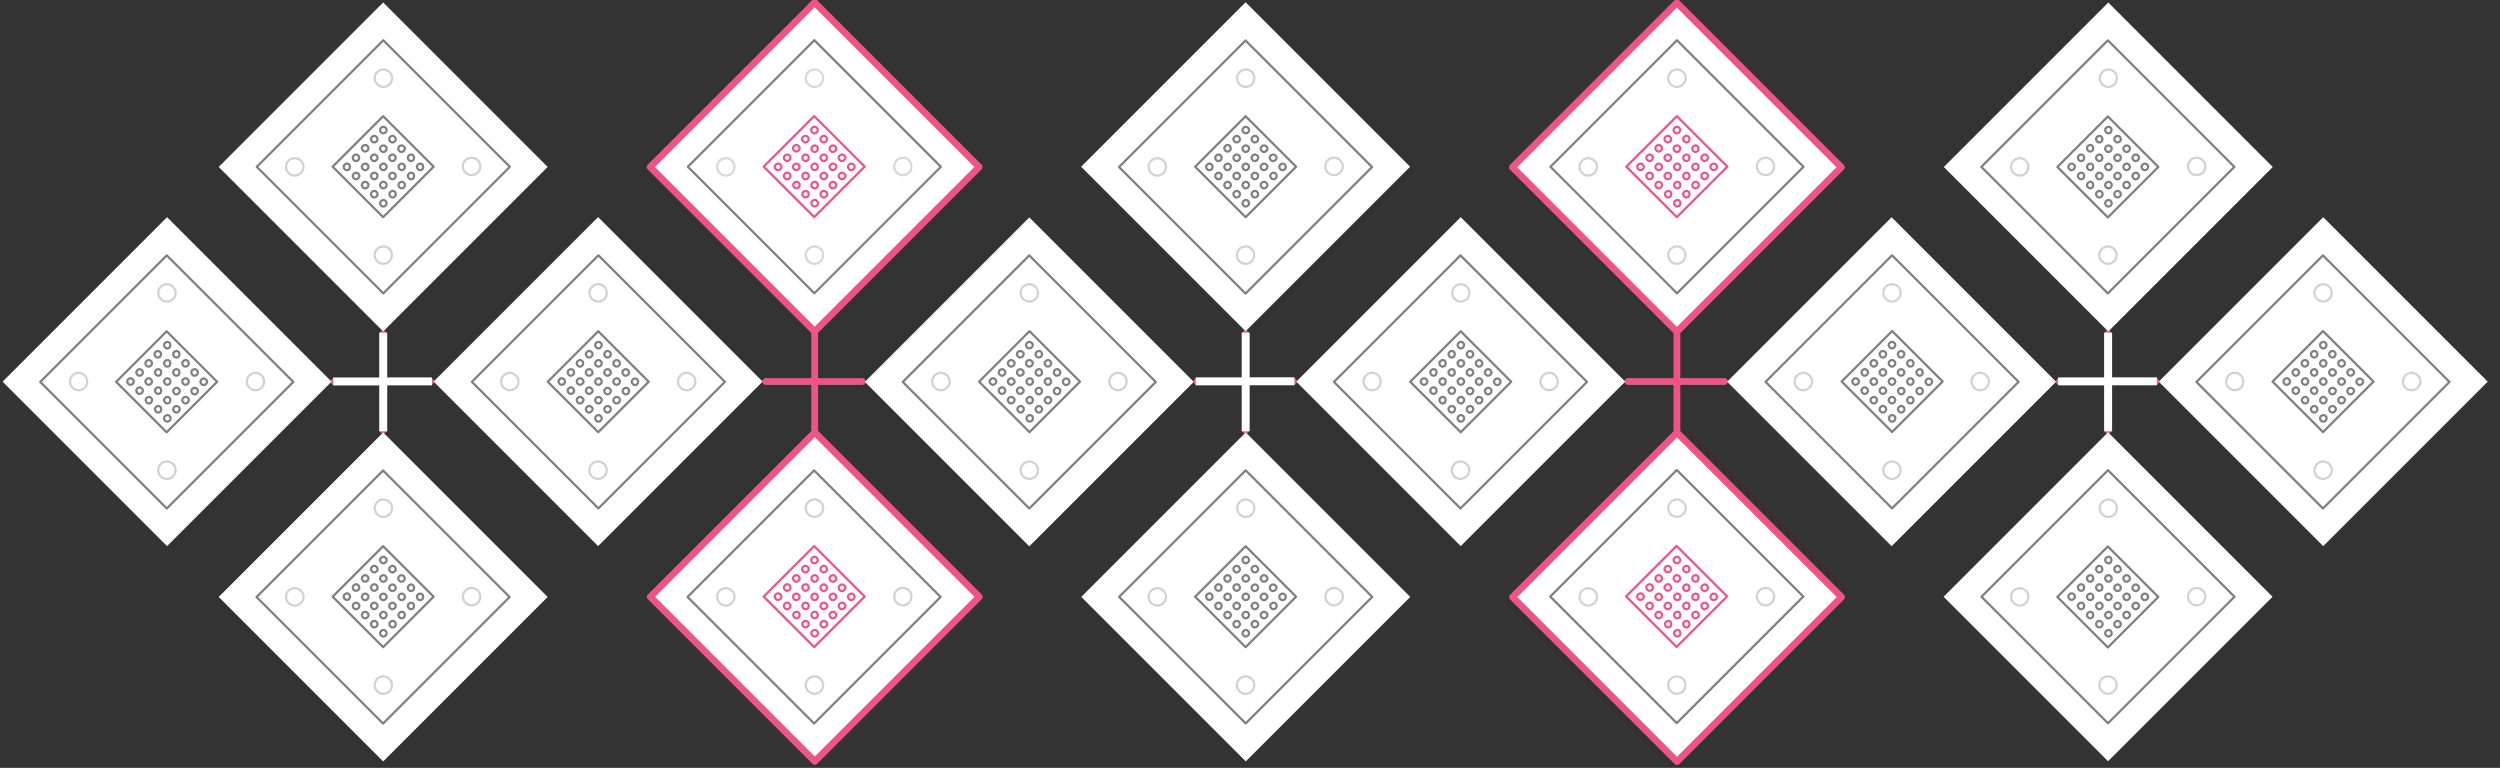 <svg version="1.1" id="Layer_1" xmlns="http://www.w3.org/2000/svg" x="0" y="0" viewBox="0 0 1099.5 337.7" xml:space="preserve">
  <rect x="0" y="0" width="1099.5" height="337.7" fill="#333333" stroke="none"/>
  <style>
    .hard0,.hard1{stroke:#ee5586;stroke-linecap:round;stroke-linejoin:round;stroke-miterlimit:10}.hard0{stroke-width:3;fill:#fff}.hard1{fill:none}.hard2{fill:#fff}.hard4{stroke-opacity:.35}.hard4,.hard5,.hard6{fill:none;stroke:gray;stroke-linecap:round;stroke-linejoin:round;stroke-miterlimit:10}.hard6{stroke:#d8d8d8}.hard7{fill:#fff}
  </style>
  <path id="svg-concept" class="hard0" d="M189.4 167.8H147M168.5 146.8v42.4M379.2 167.8h-42.4M358.3 146.8v42.4M758.4 167.8H716M737.5 146.8v42.4M948.1 167.8h-42.4M927.1 146.8v42.4"/>
  <g>
    <path class="hard2" d="M166.8 146.3h3.5v21.4h-3.5z"/>
    <animateMotion path="M0, 0 0 -25 0" begin="1s" dur="2s" fill="freeze"/>
  </g>
  <g>
    <path class="hard2" d="M166.8 167.7h3.5v22h-3.5z"/>
    <animateMotion path="M0, 0 0 25 0" begin="1s" dur="2s" fill="freeze"/>
  </g>
  <g>
    <path transform="rotate(90 179.24 167.727)" class="hard2" d="M177.5 157h3.5v21.4h-3.5z"/>
    <animateMotion path="M0, 0 25 0 0" begin="1s" dur="2s" fill="freeze"/>
  </g>
  <g>
    <path transform="rotate(90 157.509 167.727)" class="hard2" d="M155.8 156.7h3.5v22h-3.5z"/>
    <animateMotion path="M0, 0 -25 0 0" begin="1s" dur="2s" fill="freeze"/>
  </g>
  <path id="svg-concept" class="hard0" d="M568.8 167.8h-42.4M547.8 146.8v42.4"/>
  <g>
    <path class="hard2" d="M546.1 146.3h3.5v21.4h-3.5z"/>
    <animateMotion path="M0, 0 0 -25 0" begin="1s" dur="2s" fill="freeze"/>
  </g>
  <g>
    <path class="hard2" d="M546.1 167.7h3.5v22h-3.5z"/>
    <animateMotion path="M0, 0 0 25 0" begin="1s" dur="2s" fill="freeze"/>
  </g>
  <g>
    <path transform="rotate(90 558.588 167.727)" class="hard2" d="M556.8 157h3.5v21.4h-3.5z"/>
    <animateMotion path="M0, 0 25 0 0" begin="1s" dur="2s" fill="freeze"/>
  </g>
  <g>
    <path transform="rotate(90 536.858 167.727)" class="hard2" d="M535.1 156.7h3.5v22h-3.5z"/>
    <animateMotion path="M0, 0 -25 0 0" begin="1s" dur="2s" fill="freeze"/>
  </g>
  <g>
    <path class="hard2" d="M925.4 146.3h3.5v21.4h-3.5z"/>
    <animateMotion path="M0, 0 0 -25 0" begin="1s" dur="2s" fill="freeze"/>
  </g>
  <g>
    <path class="hard2" d="M925.4 167.7h3.5v22h-3.5z"/>
    <animateMotion path="M0, 0 0 25 0" begin="1s" dur="2s" fill="freeze"/>
  </g>
  <g>
    <path transform="rotate(90 937.869 167.727)" class="hard2" d="M936.1 157h3.5v21.4h-3.5z"/>
    <animateMotion path="M0, 0 25 0 0" begin="1s" dur="2s" fill="freeze"/>
  </g>
  <g>
    <path transform="rotate(90 916.139 167.727)" class="hard2" d="M914.4 156.7h3.5v22h-3.5z"/>
    <animateMotion path="M0, 0 -25 0 0" begin="1s" dur="2s" fill="freeze"/>
  </g>
  <path id="svg-concept" transform="rotate(-45 168.517 262.575)" class="hard7" d="M117.4 211.4h102.3v102.3H117.4z"/>
  <path class="hard4" d="M210.1 265.1c-1.5 1.5-3.9 1.5-5.4 0-1.5-1.5-1.5-3.9 0-5.4 1.5-1.5 3.9-1.5 5.4 0 1.5 1.5 1.5 3.8 0 5.4zM171.3 304c-1.5 1.5-3.9 1.5-5.4 0-1.5-1.5-1.5-3.9 0-5.4 1.5-1.5 3.9-1.5 5.4 0 1.4 1.6 1.4 3.9 0 5.4z"/>
  <path transform="rotate(-45 168.485 262.542)" class="hard5" d="M129.1 223.2h78.7v78.7h-78.7z"/>
  <path class="hard4" d="M132.3 265.2c-1.5 1.5-3.9 1.5-5.4 0-1.5-1.5-1.5-3.9 0-5.4 1.5-1.5 3.9-1.5 5.4 0 1.6 1.4 1.6 3.9 0 5.4zM171.3 226.2c-1.5 1.5-3.9 1.5-5.4 0-1.5-1.5-1.5-3.9 0-5.4 1.5-1.5 3.9-1.5 5.4 0 1.5 1.4 1.5 3.9 0 5.4z"/>
  <g class="hard5">
    <path transform="rotate(-45 168.53 262.409)" d="M152.8 246.7h31.4v31.4h-31.4z"/>
    <path d="M153.6 263.4c-.6.6-1.5.6-2 0-.6-.6-.6-1.5 0-2 .6-.6 1.5-.6 2 0s.4 1.5 0 2zM157.6 259.4c-.6.6-1.5.6-2 0-.6-.6-.6-1.5 0-2 .6-.6 1.5-.6 2 0s.6 1.5 0 2zM161.6 255.4c-.6.6-1.5.6-2 0-.6-.6-.6-1.5 0-2 .6-.6 1.5-.6 2 0 .6.6.6 1.5 0 2zM165.6 251.3c-.6.6-1.5.6-2 0-.6-.6-.6-1.5 0-2 .6-.6 1.5-.6 2 0 .6.7.6 1.6 0 2zM169.6 247.3c-.6.6-1.5.6-2 0-.6-.6-.6-1.5 0-2 .6-.6 1.5-.6 2 0 .6.7.6 1.4 0 2zM157.6 267.5c-.6.6-1.5.6-2 0-.6-.6-.6-1.5 0-2 .6-.6 1.5-.6 2 0 .6.5.6 1.4 0 2zM161.6 263.5c-.6.6-1.5.6-2 0-.6-.6-.6-1.5 0-2 .6-.6 1.5-.6 2 0 .6.5.6 1.4 0 2zM165.6 259.4c-.6.6-1.5.6-2 0-.6-.6-.6-1.5 0-2 .6-.6 1.5-.6 2 0 .6.6.6 1.5 0 2zM169.6 255.4c-.6.6-1.5.6-2 0-.6-.6-.6-1.5 0-2 .6-.6 1.5-.6 2 0 .6.6.6 1.5 0 2zM173.6 251.3c-.6.6-1.5.6-2 0-.6-.6-.6-1.5 0-2 .6-.6 1.5-.6 2 0 .6.7.6 1.6 0 2zM161.6 271.5c-.6.6-1.5.6-2 0-.6-.6-.6-1.5 0-2 .6-.6 1.5-.6 2 0 .6.5.6 1.4 0 2zM165.6 267.5c-.6.6-1.5.6-2 0-.6-.6-.6-1.5 0-2 .6-.6 1.5-.6 2 0 .6.5.6 1.4 0 2zM169.6 263.5c-.6.6-1.5.6-2 0-.6-.6-.6-1.5 0-2 .6-.6 1.5-.6 2 0 .6.5.6 1.4 0 2zM173.6 259.5c-.6.6-1.5.6-2 0-.6-.6-.6-1.5 0-2 .6-.6 1.5-.6 2 0 .6.5.6 1.4 0 2zM177.6 255.4c-.6.6-1.5.6-2 0-.6-.6-.6-1.5 0-2 .6-.6 1.5-.6 2 0 .6.6.6 1.5 0 2zM165.6 275.5c-.6.6-1.5.6-2 0-.6-.6-.6-1.5 0-2 .6-.6 1.5-.6 2 0 .6.5.6 1.4 0 2zM169.6 271.5c-.6.6-1.5.6-2 0-.6-.6-.6-1.5 0-2 .6-.6 1.5-.6 2 0 .6.5.6 1.4 0 2zM173.6 267.5c-.6.6-1.5.6-2 0-.6-.6-.6-1.5 0-2 .6-.6 1.5-.6 2 0 .6.5.6 1.4 0 2zM177.7 263.5c-.6.6-1.5.6-2 0-.6-.6-.6-1.5 0-2 .6-.6 1.5-.6 2 0 .5.5.5 1.4 0 2zM181.8 259.5c-.6.6-1.5.6-2 0-.6-.6-.6-1.5 0-2 .6-.6 1.5-.6 2 0 .4.5.4 1.4 0 2zM169.6 279.5c-.6.6-1.5.6-2 0-.6-.6-.6-1.5 0-2 .6-.6 1.5-.6 2 0 .6.6.6 1.4 0 2zM173.7 275.5c-.6.6-1.5.6-2 0-.6-.6-.6-1.5 0-2 .6-.6 1.5-.6 2 0 .5.5.5 1.4 0 2zM177.7 271.5c-.6.6-1.5.6-2 0-.6-.6-.6-1.5 0-2 .6-.6 1.5-.6 2 0 .5.5.5 1.4 0 2zM181.8 267.5c-.6.6-1.5.6-2 0-.6-.6-.6-1.5 0-2 .6-.6 1.5-.6 2 0 .4.5.4 1.4 0 2zM185.8 263.5c-.6.6-1.5.6-2 0-.6-.6-.6-1.5 0-2 .6-.6 1.5-.6 2 0 .4.5.4 1.4 0 2z"/>
  </g>
  <path transform="rotate(-45 358.284 262.534)" id="svg-concept" class="hard0" d="M307.2 211.4h102.3v102.3H307.2z"/>
  <path class="hard4" d="M399.8 265.1c-1.5 1.5-3.9 1.5-5.4 0-1.5-1.5-1.5-3.9 0-5.4 1.5-1.5 3.9-1.5 5.4 0 1.4 1.5 1.4 3.8 0 5.4zM360.9 304c-1.5 1.5-3.9 1.5-5.4 0-1.5-1.5-1.5-3.9 0-5.4 1.5-1.5 3.9-1.5 5.4 0 1.5 1.6 1.5 3.9 0 5.4z"/>
  <path transform="rotate(-45 358.034 262.566)" class="hard5" d="M318.7 223.2h78.7v78.7h-78.7z"/>
  <path class="hard4" d="M321.9 265.2c-1.5 1.5-3.9 1.5-5.4 0-1.5-1.5-1.5-3.9 0-5.4 1.5-1.5 3.9-1.5 5.4 0 1.5 1.4 1.5 3.9 0 5.4zM360.9 226.2c-1.5 1.5-3.9 1.5-5.4 0-1.5-1.5-1.5-3.9 0-5.4 1.5-1.5 3.9-1.5 5.4 0 1.5 1.4 1.5 3.9 0 5.4z"/>
  <path transform="rotate(-45 358.079 262.433)" id="svg-concept" class="hard1" d="M342.4 246.7h31.4v31.4h-31.4z"/>
  <path id="svg-concept" class="hard1" d="M343.2 263.4c-.6.6-1.5.6-2 0-.6-.6-.6-1.5 0-2 .6-.6 1.5-.6 2 0 .6.6.6 1.5 0 2zM347.2 259.4c-.6.6-1.5.6-2 0-.6-.6-.6-1.5 0-2 .6-.6 1.5-.6 2 0 .6.6.6 1.5 0 2zM351.2 255.4c-.6.6-1.5.6-2 0-.6-.6-.6-1.5 0-2 .6-.6 1.5-.6 2 0 .6.6.6 1.5 0 2zM355.2 251.3c-.6.6-1.5.6-2 0-.6-.6-.6-1.5 0-2 .6-.6 1.5-.6 2 0 .6.7.6 1.6 0 2zM359.2 247.3c-.6.6-1.5.6-2 0-.6-.6-.6-1.5 0-2 .6-.6 1.5-.6 2 0 .6.7.6 1.4 0 2zM347.2 267.5c-.6.6-1.5.6-2 0-.6-.6-.6-1.5 0-2 .6-.6 1.5-.6 2 0 .6.5.6 1.4 0 2zM351.2 263.5c-.6.6-1.5.6-2 0-.6-.6-.6-1.5 0-2 .6-.6 1.5-.6 2 0 .6.5.6 1.4 0 2zM355.3 259.4c-.6.6-1.5.6-2 0-.6-.6-.6-1.5 0-2 .6-.6 1.5-.6 2 0s.5 1.5 0 2zM359.3 255.4c-.6.6-1.5.6-2 0-.6-.6-.6-1.5 0-2 .6-.6 1.5-.6 2 0s.5 1.5 0 2zM363.3 251.3c-.6.6-1.5.6-2 0-.6-.6-.6-1.5 0-2 .6-.6 1.5-.6 2 0 .5.7.5 1.6 0 2zM351.3 271.5c-.6.6-1.5.6-2 0-.6-.6-.6-1.5 0-2 .6-.6 1.5-.6 2 0 .5.5.5 1.4 0 2zM355.3 267.5c-.6.6-1.5.6-2 0-.6-.6-.6-1.5 0-2 .6-.6 1.5-.6 2 0 .5.5.5 1.4 0 2zM359.3 263.5c-.6.6-1.5.6-2 0-.6-.6-.6-1.5 0-2 .6-.6 1.5-.6 2 0 .5.5.5 1.4 0 2zM363.3 259.5c-.6.6-1.5.6-2 0-.6-.6-.6-1.5 0-2 .6-.6 1.5-.6 2 0 .5.5.5 1.4 0 2zM367.3 255.4c-.6.6-1.5.6-2 0-.6-.6-.6-1.5 0-2 .6-.6 1.5-.6 2 0s.7 1.5 0 2zM355.3 275.5c-.6.6-1.5.6-2 0-.6-.6-.6-1.5 0-2 .6-.6 1.5-.6 2 0 .5.5.5 1.4 0 2zM359.3 271.5c-.6.6-1.5.6-2 0-.6-.6-.6-1.5 0-2 .6-.6 1.5-.6 2 0 .5.5.5 1.4 0 2zM363.3 267.5c-.6.6-1.5.6-2 0-.6-.6-.6-1.5 0-2 .6-.6 1.5-.6 2 0 .7.5.7 1.4 0 2zM367.3 263.5c-.6.6-1.5.6-2 0-.6-.6-.6-1.5 0-2 .6-.6 1.5-.6 2 0 .7.5.7 1.4 0 2zM371.3 259.5c-.6.6-1.5.6-2 0-.6-.6-.6-1.5 0-2 .6-.6 1.5-.6 2 0 .7.5.7 1.4 0 2zM359.3 279.5c-.6.6-1.5.6-2 0-.6-.6-.6-1.5 0-2 .6-.6 1.5-.6 2 0 .6.6.6 1.4 0 2zM363.3 275.5c-.6.6-1.5.6-2 0-.6-.6-.6-1.5 0-2 .6-.6 1.5-.6 2 0 .7.5.7 1.4 0 2zM367.3 271.5c-.6.6-1.5.6-2 0-.6-.6-.6-1.5 0-2 .6-.6 1.5-.6 2 0 .7.5.7 1.4 0 2zM371.3 267.5c-.6.6-1.5.6-2 0-.6-.6-.6-1.5 0-2 .6-.6 1.5-.6 2 0 .7.5.7 1.4 0 2zM375.4 263.5c-.6.6-1.5.6-2 0-.6-.6-.6-1.5 0-2 .6-.6 1.5-.6 2 0 .6.5.6 1.4 0 2z"/>
  <g>
    <path id="svg-concept" transform="rotate(-45 263.007 167.838)" class="hard7" d="M211.9 116.7h102.3V219H211.9z"/>
    <path class="hard4" d="M304.7 170.5c-1.5 1.5-3.9 1.5-5.4 0-1.5-1.5-1.5-3.9 0-5.4 1.5-1.5 3.9-1.5 5.4 0 1.5 1.4 1.5 3.8 0 5.4zM265.7 209.5c-1.5 1.5-3.9 1.5-5.4 0-1.5-1.5-1.5-3.9 0-5.4 1.5-1.5 3.9-1.5 5.4 0 1.5 1.4 1.5 3.8 0 5.4z"/>
    <path transform="rotate(-45 263.148 167.915)" class="hard5" d="M223.8 128.6h78.7v78.7h-78.7z"/>
    <path class="hard4" d="M226.9 170.5c-1.5 1.5-3.9 1.5-5.4 0-1.5-1.5-1.5-3.9 0-5.4 1.5-1.5 3.9-1.5 5.4 0 1.5 1.5 1.5 4 0 5.4zM265.8 131.5c-1.5 1.5-3.9 1.5-5.4 0-1.5-1.5-1.5-3.9 0-5.4s3.9-1.5 5.4 0c1.4 1.6 1.4 4 0 5.4z"/>
    <g class="hard5">
      <path transform="rotate(-45 263.084 167.891)" d="M247.4 152.2h31.4v31.4h-31.4z"/>
      <path d="M248.1 168.8c-.6.6-1.5.6-2 0-.6-.6-.6-1.5 0-2 .6-.6 1.5-.6 2 0s.5 1.5 0 2zM252.1 164.8c-.6.6-1.5.6-2 0-.6-.6-.6-1.5 0-2 .6-.6 1.5-.6 2 0 .5.5.5 1.4 0 2zM256.1 160.8c-.6.6-1.5.6-2 0-.6-.6-.6-1.5 0-2 .6-.6 1.5-.6 2 0 .5.4.5 1.4 0 2zM260.1 156.8c-.6.6-1.5.6-2 0-.6-.6-.6-1.5 0-2 .6-.6 1.5-.6 2 0 .7.4.7 1.4 0 2zM264.2 152.8c-.6.6-1.5.6-2 0-.6-.6-.6-1.5 0-2 .6-.6 1.5-.6 2 0 .6.4.6 1.4 0 2zM252.1 172.8c-.6.6-1.5.6-2 0-.6-.6-.6-1.5 0-2 .6-.6 1.5-.6 2 0s.5 1.5 0 2zM256.1 168.8c-.6.6-1.5.6-2 0-.6-.6-.6-1.5 0-2 .6-.6 1.5-.6 2 0 .7.6.7 1.5 0 2zM260.1 164.8c-.6.6-1.5.6-2 0-.6-.6-.6-1.5 0-2 .6-.6 1.5-.6 2 0 .7.6.7 1.5 0 2zM264.2 160.8c-.6.6-1.5.6-2 0-.6-.6-.6-1.5 0-2 .6-.6 1.5-.6 2 0 .6.4.6 1.4 0 2zM268.2 156.8c-.6.6-1.5.6-2 0-.6-.6-.6-1.5 0-2 .6-.6 1.5-.6 2 0 .6.4.6 1.4 0 2zM256.1 177c-.6.6-1.5.6-2 0-.6-.6-.6-1.5 0-2 .6-.6 1.5-.6 2 0 .7.4.7 1.3 0 2zM260.1 172.8c-.6.6-1.5.6-2 0-.6-.6-.6-1.5 0-2 .6-.6 1.5-.6 2 0 .7.6.7 1.5 0 2zM264.2 168.8c-.6.6-1.5.6-2 0-.6-.6-.6-1.5 0-2 .6-.6 1.5-.6 2 0 .6.6.6 1.5 0 2zM268.2 164.8c-.6.6-1.5.6-2 0-.6-.6-.6-1.5 0-2 .6-.6 1.5-.6 2 0 .6.6.6 1.5 0 2zM272.2 160.8c-.6.6-1.5.6-2 0-.6-.6-.6-1.5 0-2 .6-.6 1.5-.6 2 0 .6.6.6 1.5 0 2zM260.1 181c-.6.6-1.5.6-2 0-.6-.6-.6-1.5 0-2 .6-.6 1.5-.6 2 0 .7.4.7 1.3 0 2zM264.2 177c-.6.6-1.5.6-2 0-.6-.6-.6-1.5 0-2 .6-.6 1.5-.6 2 0 .6.4.6 1.3 0 2zM268.2 173c-.6.6-1.5.6-2 0-.6-.6-.6-1.5 0-2 .6-.6 1.5-.6 2 0 .6.4.6 1.3 0 2zM272.2 168.8c-.6.6-1.5.6-2 0-.6-.6-.6-1.5 0-2 .6-.6 1.5-.6 2 0 .6.6.6 1.5 0 2zM276.2 164.8c-.6.6-1.5.6-2 0-.6-.6-.6-1.5 0-2 .6-.6 1.5-.6 2 0 .6.6.6 1.5 0 2zM264.2 185c-.6.6-1.5.6-2 0-.6-.6-.6-1.5 0-2 .6-.6 1.5-.6 2 0 .6.4.6 1.4 0 2zM268.2 181c-.6.6-1.5.6-2 0-.6-.6-.6-1.5 0-2 .6-.6 1.5-.6 2 0 .6.4.6 1.3 0 2zM272.2 177c-.6.6-1.5.6-2 0-.6-.6-.6-1.5 0-2 .6-.6 1.5-.6 2 0 .6.4.6 1.3 0 2zM276.3 173c-.6.6-1.5.6-2 0-.6-.6-.6-1.5 0-2 .6-.6 1.5-.6 2 0 .5.4.5 1.3 0 2zM280.3 168.9c-.6.6-1.5.6-2 0-.6-.6-.6-1.5 0-2 .6-.6 1.5-.6 2 0 .5.5.5 1.4 0 2z"/>
    </g>
    <animateMotion path="M0, -25 0 0" begin="1s" dur="2s" fill="freeze"/>
  </g>
  <g>
    <path id="svg-concept" transform="rotate(-45 547.833 262.494)" class="hard7" d="M496.7 211.4H599v102.3H496.7z"/>
    <path class="hard4" d="M589.4 265.1c-1.5 1.5-3.9 1.5-5.4 0-1.5-1.5-1.5-3.9 0-5.4 1.5-1.5 3.9-1.5 5.4 0 1.6 1.5 1.6 3.8 0 5.4zM550.5 304c-1.5 1.5-3.9 1.5-5.4 0-1.5-1.5-1.5-3.9 0-5.4 1.5-1.5 3.9-1.5 5.4 0 1.5 1.6 1.5 3.9 0 5.4z"/>
    <path transform="rotate(-45 547.801 262.526)" class="hard5" d="M508.5 223.2h78.7v78.7h-78.7z"/>
    <path class="hard4" d="M511.7 265.2c-1.5 1.5-3.9 1.5-5.4 0-1.5-1.5-1.5-3.9 0-5.4 1.5-1.5 3.9-1.5 5.4 0 1.5 1.4 1.5 3.9 0 5.4zM550.6 226.2c-1.5 1.5-3.9 1.5-5.4 0-1.5-1.5-1.5-3.9 0-5.4 1.5-1.5 3.9-1.5 5.4 0 1.4 1.4 1.4 3.9 0 5.4z"/>
    <g class="hard5">
      <path transform="rotate(-45 547.847 262.392)" d="M532.1 246.7h31.4v31.4h-31.4z"/>
      <path d="M532.9 263.4c-.6.6-1.5.6-2 0-.6-.6-.6-1.5 0-2 .6-.6 1.5-.6 2 0s.5 1.5 0 2zM536.9 259.4c-.6.6-1.5.6-2 0-.6-.6-.6-1.5 0-2 .6-.6 1.5-.6 2 0s.5 1.5 0 2zM540.9 255.4c-.6.6-1.5.6-2 0-.6-.6-.6-1.5 0-2 .6-.6 1.5-.6 2 0s.5 1.5 0 2zM544.9 251.3c-.6.6-1.5.6-2 0-.6-.6-.6-1.5 0-2 .6-.6 1.5-.6 2 0 .5.7.6 1.6 0 2zM548.9 247.3c-.6.6-1.5.6-2 0-.6-.6-.6-1.5 0-2 .6-.6 1.5-.6 2 0 .6.7.6 1.4 0 2zM536.9 267.5c-.6.6-1.5.6-2 0-.6-.6-.6-1.5 0-2 .6-.6 1.5-.6 2 0 .5.5.5 1.4 0 2zM540.9 263.5c-.6.6-1.5.6-2 0-.6-.6-.6-1.5 0-2 .6-.6 1.5-.6 2 0 .6.5.6 1.4 0 2zM544.9 259.4c-.6.6-1.5.6-2 0-.6-.6-.6-1.5 0-2 .6-.6 1.5-.6 2 0 .6.6.6 1.5 0 2zM548.9 255.4c-.6.6-1.5.6-2 0-.6-.6-.6-1.5 0-2 .6-.6 1.5-.6 2 0 .6.6.6 1.5 0 2zM552.9 251.3c-.6.6-1.5.6-2 0-.6-.6-.6-1.5 0-2 .6-.6 1.5-.6 2 0 .6.7.6 1.6 0 2zM540.9 271.5c-.6.6-1.5.6-2 0-.6-.6-.6-1.5 0-2 .6-.6 1.5-.6 2 0 .6.5.6 1.4 0 2zM544.9 267.5c-.6.6-1.5.6-2 0-.6-.6-.6-1.5 0-2 .6-.6 1.5-.6 2 0 .6.5.6 1.4 0 2zM548.9 263.5c-.6.6-1.5.6-2 0-.6-.6-.6-1.5 0-2 .6-.6 1.5-.6 2 0 .6.5.6 1.4 0 2zM552.9 259.5c-.6.6-1.5.6-2 0-.6-.6-.6-1.5 0-2 .6-.6 1.5-.6 2 0 .6.5.6 1.4 0 2zM556.9 255.4c-.6.6-1.5.6-2 0-.6-.6-.6-1.5 0-2 .6-.6 1.5-.6 2 0 .7.6.7 1.5 0 2zM544.9 275.5c-.6.6-1.5.6-2 0-.6-.6-.6-1.5 0-2 .6-.6 1.5-.6 2 0 .6.5.6 1.4 0 2zM548.9 271.5c-.6.6-1.5.6-2 0-.6-.6-.6-1.5 0-2 .6-.6 1.5-.6 2 0 .6.5.6 1.4 0 2zM552.9 267.5c-.6.6-1.5.6-2 0-.6-.6-.6-1.5 0-2 .6-.6 1.5-.6 2 0 .6.5.6 1.4 0 2zM556.9 263.5c-.6.6-1.5.6-2 0-.6-.6-.6-1.5 0-2 .6-.6 1.5-.6 2 0 .7.5.7 1.4 0 2zM560.9 259.5c-.6.6-1.5.6-2 0-.6-.6-.6-1.5 0-2 .6-.6 1.5-.6 2 0 .7.5.7 1.4 0 2zM548.9 279.5c-.6.6-1.5.6-2 0-.6-.6-.6-1.5 0-2 .6-.6 1.5-.6 2 0 .6.6.6 1.4 0 2zM552.9 275.5c-.6.6-1.5.6-2 0-.6-.6-.6-1.5 0-2 .6-.6 1.5-.6 2 0 .6.5.6 1.4 0 2zM556.9 271.5c-.6.6-1.5.6-2 0-.6-.6-.6-1.5 0-2 .6-.6 1.5-.6 2 0 .7.5.7 1.4 0 2zM561.1 267.5c-.6.6-1.5.6-2 0-.6-.6-.6-1.5 0-2 .6-.6 1.5-.6 2 0 .5.5.5 1.4 0 2zM565.1 263.5c-.6.6-1.5.6-2 0-.6-.6-.6-1.5 0-2 .6-.6 1.5-.6 2 0 .5.5.5 1.4 0 2z"/>
    </g>
  </g>
  <g>
    <path transform="rotate(-45 737.492 262.626)" id="svg-concept" class="hard0" d="M686.4 211.5h102.3v102.3H686.4z"/>
    <path class="hard4" d="M779.2 265.1c-1.5 1.5-3.9 1.5-5.4 0-1.5-1.5-1.5-3.9 0-5.4 1.5-1.5 3.9-1.5 5.4 0 1.4 1.5 1.4 3.8 0 5.4zM740.2 304c-1.5 1.5-3.9 1.5-5.4 0-1.5-1.5-1.5-3.9 0-5.4 1.5-1.5 3.9-1.5 5.4 0 1.4 1.6 1.4 3.9 0 5.4z"/>
    <path transform="rotate(-45 737.46 262.376)" class="hard5" d="M698.1 223h78.7v78.7h-78.7z"/>
    <path class="hard4" d="M701.2 265.2c-1.5 1.5-3.9 1.5-5.4 0-1.5-1.5-1.5-3.9 0-5.4 1.5-1.5 3.9-1.5 5.4 0 1.6 1.4 1.6 3.9 0 5.4zM740.2 226.2c-1.5 1.5-3.9 1.5-5.4 0-1.5-1.5-1.5-3.9 0-5.4 1.5-1.5 3.9-1.5 5.4 0 1.6 1.4 1.6 3.9 0 5.4z"/>
    <path transform="rotate(-45 737.396 262.352)" id="svg-concept" class="hard1" d="M721.7 246.6h31.4V278h-31.4z"/>
    <path id="svg-concept" class="hard1" d="M722.5 263.4c-.6.6-1.5.6-2 0-.6-.6-.6-1.5 0-2 .6-.6 1.5-.6 2 0 .6.6.6 1.5 0 2zM726.5 259.4c-.6.6-1.5.6-2 0-.6-.6-.6-1.5 0-2 .6-.6 1.5-.6 2 0 .6.6.6 1.5 0 2zM730.5 255.4c-.6.6-1.5.6-2 0-.6-.6-.6-1.5 0-2 .6-.6 1.5-.6 2 0 .6.6.6 1.5 0 2zM734.5 251.3c-.6.6-1.5.6-2 0-.6-.6-.6-1.5 0-2 .6-.6 1.5-.6 2 0 .6.7.6 1.6 0 2zM738.5 247.3c-.6.6-1.5.6-2 0-.6-.6-.6-1.5 0-2 .6-.6 1.5-.6 2 0 .6.7.6 1.4 0 2zM726.5 267.5c-.6.6-1.5.6-2 0-.6-.6-.6-1.5 0-2 .6-.6 1.5-.6 2 0 .6.5.6 1.4 0 2zM730.5 263.5c-.6.6-1.5.6-2 0-.6-.6-.6-1.5 0-2 .6-.6 1.5-.6 2 0 .6.5.6 1.4 0 2zM734.5 259.4c-.6.6-1.5.6-2 0-.6-.6-.6-1.5 0-2 .6-.6 1.5-.6 2 0 .6.6.6 1.5 0 2zM738.5 255.4c-.6.6-1.5.6-2 0-.6-.6-.6-1.5 0-2 .6-.6 1.5-.6 2 0 .6.6.6 1.5 0 2zM742.7 251.3c-.6.6-1.5.6-2 0-.6-.6-.6-1.5 0-2 .6-.6 1.5-.6 2 0 .4.7.4 1.6 0 2zM730.5 271.5c-.6.6-1.5.6-2 0-.6-.6-.6-1.5 0-2 .6-.6 1.5-.6 2 0 .6.5.6 1.4 0 2zM734.5 267.5c-.6.6-1.5.6-2 0-.6-.6-.6-1.5 0-2 .6-.6 1.5-.6 2 0 .6.5.6 1.4 0 2zM738.7 263.5c-.6.6-1.5.6-2 0-.6-.6-.6-1.5 0-2 .6-.6 1.5-.6 2 0 .4.5.4 1.4 0 2zM742.7 259.5c-.6.6-1.5.6-2 0-.6-.6-.6-1.5 0-2 .6-.6 1.5-.6 2 0 .4.5.4 1.4 0 2zM746.7 255.4c-.6.6-1.5.6-2 0-.6-.6-.6-1.5 0-2 .6-.6 1.5-.6 2 0 .4.6.4 1.5 0 2zM734.7 275.5c-.6.6-1.5.6-2 0-.6-.6-.6-1.5 0-2 .6-.6 1.5-.6 2 0 .4.5.4 1.4 0 2zM738.7 271.5c-.6.6-1.5.6-2 0-.6-.6-.6-1.5 0-2 .6-.6 1.5-.6 2 0 .4.5.4 1.4 0 2zM742.7 267.5c-.6.6-1.5.6-2 0-.6-.6-.6-1.5 0-2 .6-.6 1.5-.6 2 0 .4.5.4 1.4 0 2zM746.7 263.5c-.6.6-1.5.6-2 0-.6-.6-.6-1.5 0-2 .6-.6 1.5-.6 2 0 .4.5.4 1.4 0 2zM750.7 259.5c-.6.6-1.5.6-2 0-.6-.6-.6-1.5 0-2 .6-.6 1.5-.6 2 0 .6.5.6 1.4 0 2zM738.7 279.5c-.6.6-1.5.6-2 0-.6-.6-.6-1.5 0-2 .6-.6 1.5-.6 2 0 .4.6.4 1.4 0 2zM742.7 275.5c-.6.6-1.5.6-2 0-.6-.6-.6-1.5 0-2 .6-.6 1.5-.6 2 0 .4.5.4 1.4 0 2zM746.7 271.5c-.6.6-1.5.6-2 0-.6-.6-.6-1.5 0-2 .6-.6 1.5-.6 2 0 .6.5.6 1.4 0 2zM750.7 267.5c-.6.6-1.5.6-2 0-.6-.6-.6-1.5 0-2 .6-.6 1.5-.6 2 0 .6.5.6 1.4 0 2zM754.7 263.5c-.6.6-1.5.6-2 0-.6-.6-.6-1.5 0-2 .6-.6 1.5-.6 2 0 .6.5.6 1.4 0 2z"/>
  </g>
  <g>
    <path id="svg-concept" transform="rotate(-45 642.433 167.866)" class="hard7" d="M591.3 116.7h102.3V219H591.3z"/>
    <path class="hard4" d="M684 170.5c-1.5 1.5-3.9 1.5-5.4 0-1.5-1.5-1.5-3.9 0-5.4 1.5-1.5 3.9-1.5 5.4 0 1.5 1.4 1.5 3.8 0 5.4zM645 209.5c-1.5 1.5-3.9 1.5-5.4 0-1.5-1.5-1.5-3.9 0-5.4 1.5-1.5 3.9-1.5 5.4 0 1.6 1.4 1.6 3.8 0 5.4z"/>
    <path transform="rotate(-45 642.356 168.007)" class="hard5" d="M603 128.6h78.7v78.7H603z"/>
    <path class="hard4" d="M606.2 170.5c-1.5 1.5-3.9 1.5-5.4 0-1.5-1.5-1.5-3.9 0-5.4 1.5-1.5 3.9-1.5 5.4 0 1.4 1.5 1.4 4 0 5.4zM645.2 131.5c-1.5 1.5-3.9 1.5-5.4 0-1.5-1.5-1.5-3.9 0-5.4s3.9-1.5 5.4 0c1.4 1.6 1.4 4 0 5.4z"/>
    <g class="hard5">
      <path transform="rotate(-45 642.401 167.874)" d="M626.7 152.2h31.4v31.4h-31.4z"/>
      <path d="M627.3 168.8c-.6.6-1.5.6-2 0-.6-.6-.6-1.5 0-2 .6-.6 1.5-.6 2 0 .6.6.6 1.5 0 2zM631.5 164.8c-.6.6-1.5.6-2 0-.6-.6-.6-1.5 0-2 .6-.6 1.5-.6 2 0 .4.5.4 1.4 0 2zM635.5 160.8c-.6.6-1.5.6-2 0-.6-.6-.6-1.5 0-2 .6-.6 1.5-.6 2 0 .4.4.4 1.4 0 2zM639.5 156.8c-.6.6-1.5.6-2 0-.6-.6-.6-1.5 0-2 .6-.6 1.5-.6 2 0 .4.4.4 1.4 0 2zM643.5 152.8c-.6.6-1.5.6-2 0-.6-.6-.6-1.5 0-2 .6-.6 1.5-.6 2 0 .5.4.5 1.4 0 2zM631.5 172.8c-.6.6-1.5.6-2 0-.6-.6-.6-1.5 0-2 .6-.6 1.5-.6 2 0 .4.6.4 1.5 0 2zM635.5 168.8c-.6.6-1.5.6-2 0-.6-.6-.6-1.5 0-2 .6-.6 1.5-.6 2 0 .4.6.4 1.5 0 2zM639.5 164.8c-.6.6-1.5.6-2 0-.6-.6-.6-1.5 0-2 .6-.6 1.5-.6 2 0 .4.6.4 1.5 0 2zM643.5 160.8c-.6.6-1.5.6-2 0-.6-.6-.6-1.5 0-2 .6-.6 1.5-.6 2 0 .6.4.6 1.4 0 2zM647.5 156.8c-.6.6-1.5.6-2 0-.6-.6-.6-1.5 0-2 .6-.6 1.5-.6 2 0 .6.4.6 1.4 0 2zM635.5 177c-.6.6-1.5.6-2 0-.6-.6-.6-1.5 0-2 .6-.6 1.5-.6 2 0 .4.4.4 1.3 0 2zM639.5 172.8c-.6.6-1.5.6-2 0-.6-.6-.6-1.5 0-2 .6-.6 1.5-.6 2 0 .6.6.6 1.5 0 2zM643.5 168.8c-.6.6-1.5.6-2 0-.6-.6-.6-1.5 0-2 .6-.6 1.5-.6 2 0 .6.6.6 1.5 0 2zM647.5 164.8c-.6.6-1.5.6-2 0-.6-.6-.6-1.5 0-2 .6-.6 1.5-.6 2 0 .6.6.6 1.5 0 2zM651.5 160.8c-.6.6-1.5.6-2 0-.6-.6-.6-1.5 0-2 .6-.6 1.5-.6 2 0 .6.6.6 1.5 0 2zM639.5 181c-.6.6-1.5.6-2 0-.6-.6-.6-1.5 0-2 .6-.6 1.5-.6 2 0 .6.4.6 1.3 0 2zM643.5 177c-.6.6-1.5.6-2 0-.6-.6-.6-1.5 0-2 .6-.6 1.5-.6 2 0 .6.4.6 1.3 0 2zM647.5 173c-.6.6-1.5.6-2 0-.6-.6-.6-1.5 0-2 .6-.6 1.5-.6 2 0 .6.4.6 1.3 0 2zM651.5 168.8c-.6.6-1.5.6-2 0-.6-.6-.6-1.5 0-2 .6-.6 1.5-.6 2 0 .6.6.6 1.5 0 2zM655.5 164.8c-.6.6-1.5.6-2 0-.6-.6-.6-1.5 0-2 .6-.6 1.5-.6 2 0 .6.6.6 1.5 0 2zM643.5 185c-.6.6-1.5.6-2 0-.6-.6-.6-1.5 0-2 .6-.6 1.5-.6 2 0 .6.4.6 1.4 0 2zM647.5 181c-.6.6-1.5.6-2 0-.6-.6-.6-1.5 0-2 .6-.6 1.5-.6 2 0 .6.4.6 1.3 0 2zM651.5 177c-.6.6-1.5.6-2 0-.6-.6-.6-1.5 0-2 .6-.6 1.5-.6 2 0 .6.4.6 1.3 0 2zM655.5 173c-.6.6-1.5.6-2 0-.6-.6-.6-1.5 0-2 .6-.6 1.5-.6 2 0 .6.4.6 1.3 0 2zM659.5 168.9c-.6.6-1.5.6-2 0-.6-.6-.6-1.5 0-2 .6-.6 1.5-.6 2 0 .6.5.6 1.4 0 2z"/>
    </g>
    <animateMotion path="M0, -25 0 0" begin="1s" dur="2s" fill="freeze"/>
  </g>
  <g>
    <path transform="rotate(-45 358.268 73.422)" id="svg-concept" class="hard0" d="M307.1 22.3h102.3v102.3H307.1z"/>
    <path class="hard6" d="M399.8 75.9c-1.5 1.5-3.9 1.5-5.4 0-1.5-1.5-1.5-3.9 0-5.4 1.5-1.5 3.9-1.5 5.4 0 1.4 1.6 1.4 4 0 5.4zM360.9 114.9c-1.5 1.5-3.9 1.5-5.4 0-1.5-1.5-1.5-3.9 0-5.4 1.5-1.5 3.9-1.5 5.4 0 1.5 1.5 1.5 3.8 0 5.4z"/>
    <path transform="rotate(-45 358.127 73.345)" class="hard5" d="M318.8 34h78.7v78.7h-78.7z"/>
    <path class="hard6" d="M321.9 76.1c-1.5 1.5-3.9 1.5-5.4 0s-1.5-3.9 0-5.4 3.9-1.5 5.4 0c1.5 1.4 1.5 3.8 0 5.4zM360.9 37.1c-1.5 1.5-3.9 1.5-5.4 0-1.5-1.5-1.5-3.9 0-5.4 1.5-1.5 3.9-1.5 5.4 0 1.5 1.4 1.5 3.9 0 5.4z"/>
    <path transform="rotate(-45 358.064 73.321)" id="svg-concept" class="hard1" d="M342.4 57.6h31.4V89h-31.4z"/>
    <path id="svg-concept" class="hard1" d="M343.2 74.4c-.6.6-1.5.6-2 0-.6-.6-.6-1.5 0-2 .6-.6 1.5-.6 2 0 .6.4.6 1.4 0 2zM347.2 70.4c-.6.6-1.5.6-2 0-.6-.6-.6-1.5 0-2 .6-.6 1.5-.6 2 0 .6.4.6 1.4 0 2zM351.2 66.2c-.6.6-1.5.6-2 0-.6-.6-.6-1.5 0-2 .6-.6 1.5-.6 2 0 .6.6.6 1.6 0 2zM355.2 62.2c-.6.6-1.5.6-2 0-.6-.6-.6-1.5 0-2 .6-.6 1.5-.6 2 0 .6.6.6 1.6 0 2zM359.2 58.2c-.6.6-1.5.6-2 0-.6-.6-.6-1.5 0-2 .6-.6 1.5-.6 2 0 .6.6.6 1.5 0 2zM347.2 78.4c-.6.6-1.5.6-2 0-.6-.6-.6-1.5 0-2 .6-.6 1.5-.6 2 0 .6.4.6 1.4 0 2zM351.2 74.4c-.6.6-1.5.6-2 0-.6-.6-.6-1.5 0-2 .6-.6 1.5-.6 2 0 .6.4.6 1.4 0 2zM355.3 70.4c-.6.6-1.5.6-2 0-.6-.6-.6-1.5 0-2 .6-.6 1.5-.6 2 0 .5.4.5 1.4 0 2zM359.3 66.4c-.6.6-1.5.6-2 0-.6-.6-.6-1.5 0-2 .6-.6 1.5-.6 2 0 .5.4.5 1.4 0 2zM363.3 62.2c-.6.6-1.5.6-2 0-.6-.6-.6-1.5 0-2 .6-.6 1.5-.6 2 0s.5 1.6 0 2zM351.3 82.4c-.6.6-1.5.6-2 0-.6-.6-.6-1.5 0-2 .6-.6 1.5-.6 2 0 .5.5.5 1.4 0 2zM355.3 78.4c-.6.6-1.5.6-2 0-.6-.6-.6-1.5 0-2 .6-.6 1.5-.6 2 0 .5.4.5 1.4 0 2zM359.3 74.4c-.6.6-1.5.6-2 0-.6-.6-.6-1.5 0-2 .6-.6 1.5-.6 2 0 .5.4.5 1.4 0 2zM363.3 70.4c-.6.6-1.5.6-2 0-.6-.6-.6-1.5 0-2 .6-.6 1.5-.6 2 0 .5.4.5 1.4 0 2zM367.3 66.4c-.6.6-1.5.6-2 0-.6-.6-.6-1.5 0-2 .6-.6 1.5-.6 2 0 .5.4.7 1.4 0 2zM355.3 86.4c-.6.6-1.5.6-2 0-.6-.6-.6-1.5 0-2 .6-.6 1.5-.6 2 0s.5 1.4 0 2zM359.3 82.4c-.6.6-1.5.6-2 0-.6-.6-.6-1.5 0-2 .6-.6 1.5-.6 2 0 .5.5.5 1.4 0 2zM363.3 78.4c-.6.6-1.5.6-2 0-.6-.6-.6-1.5 0-2 .6-.6 1.5-.6 2 0 .7.4.7 1.4 0 2zM367.3 74.4c-.6.6-1.5.6-2 0-.6-.6-.6-1.5 0-2 .6-.6 1.5-.6 2 0 .7.4.7 1.4 0 2zM371.3 70.4c-.6.6-1.5.6-2 0-.6-.6-.6-1.5 0-2 .6-.6 1.5-.6 2 0 .7.4.7 1.4 0 2zM359.3 90.4c-.6.6-1.5.6-2 0-.6-.6-.6-1.5 0-2 .6-.6 1.5-.6 2 0 .6.6.6 1.5 0 2zM363.3 86.4c-.6.6-1.5.6-2 0-.6-.6-.6-1.5 0-2 .6-.6 1.5-.6 2 0 .7.6.7 1.5 0 2zM367.3 82.4c-.6.6-1.5.6-2 0-.6-.6-.6-1.5 0-2 .6-.6 1.5-.6 2 0 .7.6.7 1.4 0 2zM371.3 78.4c-.6.6-1.5.6-2 0-.6-.6-.6-1.5 0-2 .6-.6 1.5-.6 2 0 .7.4.7 1.4 0 2zM375.4 74.4c-.6.6-1.5.6-2 0-.6-.6-.6-1.5 0-2 .6-.6 1.5-.6 2 0 .6.4.6 1.4 0 2z"/>
  </g>
  <g>
    <path id="svg-concept" transform="rotate(-45 547.818 73.382)" class="hard7" d="M496.7 22.2H599v102.3H496.7z"/>
    <path class="hard4" d="M589.4 75.9c-1.5 1.5-3.9 1.5-5.4 0-1.5-1.5-1.5-3.9 0-5.4 1.5-1.5 3.9-1.5 5.4 0s1.6 4 0 5.4zM550.5 114.9c-1.5 1.5-3.9 1.5-5.4 0s-1.5-3.9 0-5.4c1.5-1.5 3.9-1.5 5.4 0 1.5 1.5 1.5 3.8 0 5.4z"/>
    <path transform="rotate(-45 547.786 73.414)" class="hard5" d="M508.4 34.1h78.7v78.7h-78.7z"/>
    <path class="hard4" d="M511.7 76.1c-1.5 1.5-3.9 1.5-5.4 0s-1.5-3.9 0-5.4 3.9-1.5 5.4 0c1.5 1.4 1.5 3.8 0 5.4zM550.6 37.1c-1.5 1.5-3.9 1.5-5.4 0s-1.5-3.9 0-5.4c1.5-1.5 3.9-1.5 5.4 0 1.4 1.4 1.4 3.9 0 5.4z"/>
    <g class="hard5">
      <path transform="rotate(-45 547.831 73.28)" d="M532.1 57.6h31.4V89h-31.4z"/>
      <path d="M532.9 74.4c-.6.6-1.5.6-2 0-.6-.6-.6-1.5 0-2 .6-.6 1.5-.6 2 0 .5.4.5 1.4 0 2zM536.9 70.4c-.6.6-1.5.6-2 0-.6-.6-.6-1.5 0-2 .6-.6 1.5-.6 2 0 .5.4.5 1.4 0 2zM540.9 66.2c-.6.6-1.5.6-2 0-.6-.6-.6-1.5 0-2 .6-.6 1.5-.6 2 0s.5 1.6 0 2zM544.9 62.2c-.6.6-1.5.6-2 0-.6-.6-.6-1.5 0-2 .6-.6 1.5-.6 2 0s.6 1.6 0 2zM548.9 58.2c-.6.6-1.5.6-2 0-.6-.6-.6-1.5 0-2 .6-.6 1.5-.6 2 0 .6.6.6 1.5 0 2zM536.9 78.4c-.6.6-1.5.6-2 0-.6-.6-.6-1.5 0-2 .6-.6 1.5-.6 2 0 .5.4.5 1.4 0 2zM540.9 74.4c-.6.6-1.5.6-2 0-.6-.6-.6-1.5 0-2 .6-.6 1.5-.6 2 0 .6.4.6 1.4 0 2zM544.9 70.4c-.6.6-1.5.6-2 0-.6-.6-.6-1.5 0-2 .6-.6 1.5-.6 2 0 .6.4.6 1.4 0 2zM548.9 66.4c-.6.6-1.5.6-2 0-.6-.6-.6-1.5 0-2 .6-.6 1.5-.6 2 0 .6.4.6 1.4 0 2zM552.9 62.2c-.6.6-1.5.6-2 0-.6-.6-.6-1.5 0-2 .6-.6 1.5-.6 2 0 .6.6.6 1.6 0 2zM540.9 82.4c-.6.6-1.5.6-2 0-.6-.6-.6-1.5 0-2 .6-.6 1.5-.6 2 0 .6.5.6 1.4 0 2zM544.9 78.4c-.6.6-1.5.6-2 0-.6-.6-.6-1.5 0-2 .6-.6 1.5-.6 2 0 .6.4.6 1.4 0 2zM548.9 74.4c-.6.6-1.5.6-2 0-.6-.6-.6-1.5 0-2 .6-.6 1.5-.6 2 0 .6.4.6 1.4 0 2zM552.9 70.4c-.6.6-1.5.6-2 0-.6-.6-.6-1.5 0-2 .6-.6 1.5-.6 2 0 .6.4.6 1.4 0 2zM556.9 66.4c-.6.6-1.5.6-2 0-.6-.6-.6-1.5 0-2 .6-.6 1.5-.6 2 0 .7.4.7 1.4 0 2zM544.9 86.4c-.6.6-1.5.6-2 0-.6-.6-.6-1.5 0-2 .6-.6 1.5-.6 2 0 .6.6.6 1.4 0 2zM548.9 82.4c-.6.6-1.5.6-2 0-.6-.6-.6-1.5 0-2 .6-.6 1.5-.6 2 0 .6.5.6 1.4 0 2zM552.9 78.4c-.6.6-1.5.6-2 0-.6-.6-.6-1.5 0-2 .6-.6 1.5-.6 2 0 .6.4.6 1.4 0 2zM556.9 74.4c-.6.6-1.5.6-2 0-.6-.6-.6-1.5 0-2 .6-.6 1.5-.6 2 0 .7.4.7 1.4 0 2zM560.9 70.4c-.6.6-1.5.6-2 0-.6-.6-.6-1.5 0-2 .6-.6 1.5-.6 2 0 .7.4.7 1.4 0 2zM548.9 90.4c-.6.6-1.5.6-2 0-.6-.6-.6-1.5 0-2 .6-.6 1.5-.6 2 0 .6.6.6 1.5 0 2zM552.9 86.4c-.6.6-1.5.6-2 0-.6-.6-.6-1.5 0-2 .6-.6 1.5-.6 2 0 .6.6.6 1.5 0 2zM556.9 82.4c-.6.6-1.5.6-2 0-.6-.6-.6-1.5 0-2 .6-.6 1.5-.6 2 0 .7.6.7 1.4 0 2zM561.1 78.4c-.6.6-1.5.6-2 0-.6-.6-.6-1.5 0-2 .6-.6 1.5-.6 2 0 .5.4.5 1.4 0 2zM565.1 74.4c-.6.6-1.5.6-2 0-.6-.6-.6-1.5 0-2 .6-.6 1.5-.6 2 0 .5.4.5 1.4 0 2z"/>
    </g>
  </g>
  <g>
    <path id="svg-concept" transform="rotate(-45 452.665 167.906)" class="hard7" d="M401.5 116.8h102.3v102.3H401.5z"/>
    <path class="hard4" d="M494.4 170.5c-1.5 1.5-3.9 1.5-5.4 0-1.5-1.5-1.5-3.9 0-5.4 1.5-1.5 3.9-1.5 5.4 0 1.4 1.4 1.4 3.8 0 5.4zM455.4 209.5c-1.5 1.5-3.9 1.5-5.4 0-1.5-1.5-1.5-3.9 0-5.4 1.5-1.5 3.9-1.5 5.4 0 1.4 1.4 1.6 3.8 0 5.4z"/>
    <path transform="rotate(-45 452.697 167.939)" class="hard5" d="M413.3 128.6H492v78.7h-78.7z"/>
    <path class="hard4" d="M416.5 170.5c-1.5 1.5-3.9 1.5-5.4 0-1.5-1.5-1.5-3.9 0-5.4 1.5-1.5 3.9-1.5 5.4 0 1.5 1.5 1.5 4 0 5.4zM455.4 131.5c-1.5 1.5-3.9 1.5-5.4 0-1.5-1.5-1.5-3.9 0-5.4s3.9-1.5 5.4 0 1.6 4 0 5.4z"/>
    <g class="hard5">
      <path transform="rotate(-45 452.851 167.85)" d="M437.1 152.1h31.4v31.4h-31.4z"/>
      <path d="M437.7 168.8c-.6.6-1.5.6-2 0-.6-.6-.6-1.5 0-2 .6-.6 1.5-.6 2 0 .6.6.6 1.5 0 2zM441.7 164.8c-.6.6-1.5.6-2 0-.6-.6-.6-1.5 0-2 .6-.6 1.5-.6 2 0 .6.5.6 1.4 0 2zM445.7 160.8c-.6.6-1.5.6-2 0-.6-.6-.6-1.5 0-2 .6-.6 1.5-.6 2 0 .7.4.7 1.4 0 2zM449.7 156.8c-.6.6-1.5.6-2 0-.6-.6-.6-1.5 0-2 .6-.6 1.5-.6 2 0 .7.4.7 1.4 0 2zM453.7 152.8c-.6.6-1.5.6-2 0-.6-.6-.6-1.5 0-2 .6-.6 1.5-.6 2 0 .7.4.7 1.4 0 2zM441.7 172.8c-.6.6-1.5.6-2 0-.6-.6-.6-1.5 0-2 .6-.6 1.5-.6 2 0 .6.6.6 1.5 0 2zM445.7 168.8c-.6.6-1.5.6-2 0-.6-.6-.6-1.5 0-2 .6-.6 1.5-.6 2 0 .7.6.7 1.5 0 2zM449.7 164.8c-.6.6-1.5.6-2 0-.6-.6-.6-1.5 0-2 .6-.6 1.5-.6 2 0 .7.6.7 1.5 0 2zM453.7 160.8c-.6.6-1.5.6-2 0-.6-.6-.6-1.5 0-2 .6-.6 1.5-.6 2 0 .7.4.7 1.4 0 2zM457.9 156.8c-.6.6-1.5.6-2 0-.6-.6-.6-1.5 0-2 .6-.6 1.5-.6 2 0 .5.4.5 1.4 0 2zM445.7 177c-.6.6-1.5.6-2 0-.6-.6-.6-1.5 0-2 .6-.6 1.5-.6 2 0 .7.4.7 1.3 0 2zM449.7 172.8c-.6.6-1.5.6-2 0-.6-.6-.6-1.5 0-2 .6-.6 1.5-.6 2 0 .7.6.7 1.5 0 2zM453.9 168.8c-.6.6-1.5.6-2 0-.6-.6-.6-1.5 0-2 .6-.6 1.5-.6 2 0s.5 1.5 0 2zM457.9 164.8c-.6.6-1.5.6-2 0-.6-.6-.6-1.5 0-2 .6-.6 1.5-.6 2 0s.5 1.5 0 2zM461.9 160.8c-.6.6-1.5.6-2 0-.6-.6-.6-1.5 0-2 .6-.6 1.5-.6 2 0s.5 1.5 0 2zM449.9 181c-.6.6-1.5.6-2 0-.6-.6-.6-1.5 0-2 .6-.6 1.5-.6 2 0 .5.4.5 1.3 0 2zM453.9 177c-.6.6-1.5.6-2 0-.6-.6-.6-1.5 0-2 .6-.6 1.5-.6 2 0 .5.4.5 1.3 0 2zM457.9 173c-.6.6-1.5.6-2 0-.6-.6-.6-1.5 0-2 .6-.6 1.5-.6 2 0 .5.4.5 1.3 0 2zM461.9 168.8c-.6.6-1.5.6-2 0-.6-.6-.6-1.5 0-2 .6-.6 1.5-.6 2 0s.5 1.5 0 2zM465.9 164.8c-.6.6-1.5.6-2 0-.6-.6-.6-1.5 0-2 .6-.6 1.5-.6 2 0 .6.6.6 1.5 0 2zM453.9 185c-.6.6-1.5.6-2 0-.6-.6-.6-1.5 0-2 .6-.6 1.5-.6 2 0 .5.4.5 1.4 0 2zM457.9 181c-.6.6-1.5.6-2 0-.6-.6-.6-1.5 0-2 .6-.6 1.5-.6 2 0 .5.4.6 1.3 0 2zM461.9 177c-.6.6-1.5.6-2 0-.6-.6-.6-1.5 0-2 .6-.6 1.5-.6 2 0 .6.4.6 1.3 0 2zM465.9 173c-.6.6-1.5.6-2 0-.6-.6-.6-1.5 0-2 .6-.6 1.5-.6 2 0 .6.4.6 1.3 0 2zM469.9 168.9c-.6.6-1.5.6-2 0-.6-.6-.6-1.5 0-2 .6-.6 1.5-.6 2 0 .6.5.6 1.4 0 2z"/>
    </g>
    <animateMotion path="M0, 25 0 0" begin="1s" dur="2s" fill="freeze"/>
  </g>
  <g>
    <path id="svg-concept" transform="rotate(-45 168.501 73.462)" class="hard7" d="M117.4 22.3h102.3v102.3H117.4z"/>
    <path class="hard4" d="M210.1 75.9c-1.5 1.5-3.9 1.5-5.4 0s-1.5-3.9 0-5.4 3.9-1.5 5.4 0c1.5 1.6 1.5 4 0 5.4zM171.3 114.9c-1.5 1.5-3.9 1.5-5.4 0-1.5-1.5-1.5-3.9 0-5.4 1.5-1.5 3.9-1.5 5.4 0 1.4 1.5 1.4 3.8 0 5.4z"/>
    <path transform="rotate(-45 168.578 73.322)" class="hard5" d="M129.2 34h78.7v78.7h-78.7z"/>
    <path class="hard4" d="M132.3 76.1c-1.5 1.5-3.9 1.5-5.4 0s-1.5-3.9 0-5.4 3.9-1.5 5.4 0c1.6 1.4 1.6 3.8 0 5.4zM171.3 37.1c-1.5 1.5-3.9 1.5-5.4 0-1.5-1.5-1.5-3.9 0-5.4 1.5-1.5 3.9-1.5 5.4 0 1.5 1.4 1.5 3.9 0 5.4z"/>
    <g class="hard5">
      <path transform="rotate(-45 168.514 73.297)" d="M152.8 57.6h31.4V89h-31.4z"/>
      <path d="M153.6 74.4c-.6.6-1.5.6-2 0-.6-.6-.6-1.5 0-2 .6-.6 1.5-.6 2 0 .4.4.4 1.4 0 2zM157.6 70.4c-.6.6-1.5.6-2 0-.6-.6-.6-1.5 0-2 .6-.6 1.5-.6 2 0 .4.4.6 1.4 0 2zM161.6 66.2c-.6.6-1.5.6-2 0-.6-.6-.6-1.5 0-2 .6-.6 1.5-.6 2 0 .6.6.6 1.6 0 2zM165.6 62.2c-.6.6-1.5.6-2 0-.6-.6-.6-1.5 0-2 .6-.6 1.5-.6 2 0 .6.6.6 1.6 0 2zM169.6 58.2c-.6.6-1.5.6-2 0-.6-.6-.6-1.5 0-2 .6-.6 1.5-.6 2 0 .6.6.6 1.5 0 2zM157.6 78.4c-.6.6-1.5.6-2 0-.6-.6-.6-1.5 0-2 .6-.6 1.5-.6 2 0 .6.4.6 1.4 0 2zM161.6 74.4c-.6.6-1.5.6-2 0-.6-.6-.6-1.5 0-2 .6-.6 1.5-.6 2 0 .6.4.6 1.4 0 2zM165.6 70.4c-.6.6-1.5.6-2 0-.6-.6-.6-1.5 0-2 .6-.6 1.5-.6 2 0 .6.4.6 1.4 0 2zM169.6 66.4c-.6.6-1.5.6-2 0-.6-.6-.6-1.5 0-2 .6-.6 1.5-.6 2 0 .6.4.6 1.4 0 2zM173.6 62.2c-.6.6-1.5.6-2 0-.6-.6-.6-1.5 0-2 .6-.6 1.5-.6 2 0 .6.6.6 1.6 0 2zM161.6 82.4c-.6.6-1.5.6-2 0-.6-.6-.6-1.5 0-2 .6-.6 1.5-.6 2 0 .6.5.6 1.4 0 2zM165.6 78.4c-.6.6-1.5.6-2 0-.6-.6-.6-1.5 0-2 .6-.6 1.5-.6 2 0 .6.4.6 1.4 0 2zM169.6 74.4c-.6.6-1.5.6-2 0-.6-.6-.6-1.5 0-2 .6-.6 1.5-.6 2 0 .6.4.6 1.4 0 2zM173.6 70.4c-.6.6-1.5.6-2 0-.6-.6-.6-1.5 0-2 .6-.6 1.5-.6 2 0 .6.4.6 1.4 0 2zM177.6 66.4c-.6.6-1.5.6-2 0-.6-.6-.6-1.5 0-2 .6-.6 1.5-.6 2 0 .6.4.6 1.4 0 2zM165.6 86.4c-.6.6-1.5.6-2 0-.6-.6-.6-1.5 0-2 .6-.6 1.5-.6 2 0 .6.6.6 1.4 0 2zM169.6 82.4c-.6.6-1.5.6-2 0-.6-.6-.6-1.5 0-2 .6-.6 1.5-.6 2 0 .6.5.6 1.4 0 2zM173.6 78.4c-.6.6-1.5.6-2 0-.6-.6-.6-1.5 0-2 .6-.6 1.5-.6 2 0 .6.4.6 1.4 0 2zM177.7 74.4c-.6.6-1.5.6-2 0-.6-.6-.6-1.5 0-2 .6-.6 1.5-.6 2 0 .5.4.5 1.4 0 2zM181.8 70.4c-.6.6-1.5.6-2 0-.6-.6-.6-1.5 0-2 .6-.6 1.5-.6 2 0 .4.4.4 1.4 0 2zM169.6 90.4c-.6.6-1.5.6-2 0-.6-.6-.6-1.5 0-2 .6-.6 1.5-.6 2 0 .6.6.6 1.5 0 2zM173.7 86.4c-.6.6-1.5.6-2 0-.6-.6-.6-1.5 0-2 .6-.6 1.5-.6 2 0s.5 1.5 0 2zM177.7 82.4c-.6.6-1.5.6-2 0-.6-.6-.6-1.5 0-2 .6-.6 1.5-.6 2 0s.5 1.4 0 2zM181.8 78.4c-.6.6-1.5.6-2 0-.6-.6-.6-1.5 0-2 .6-.6 1.5-.6 2 0 .4.4.4 1.4 0 2zM185.8 74.4c-.6.6-1.5.6-2 0-.6-.6-.6-1.5 0-2 .6-.6 1.5-.6 2 0 .4.4.4 1.4 0 2z"/>
    </g>
  </g>
  <g>
    <path id="svg-concept" transform="rotate(-45 73.458 167.815)" class="hard7" d="M22.3 116.7h102.3V219H22.3z"/>
    <path class="hard4" d="M115.1 170.5c-1.5 1.5-3.9 1.5-5.4 0-1.5-1.5-1.5-3.9 0-5.4 1.5-1.5 3.9-1.5 5.4 0 1.4 1.4 1.5 3.8 0 5.4zM76.1 209.5c-1.5 1.5-3.9 1.5-5.4 0-1.5-1.5-1.5-3.9 0-5.4 1.5-1.5 3.9-1.5 5.4 0 1.5 1.4 1.5 3.8 0 5.4z"/>
    <path transform="rotate(-45 73.381 167.955)" class="hard5" d="M34 128.6h78.7v78.7H34z"/>
    <path class="hard4" d="M37.3 170.5c-1.5 1.5-3.9 1.5-5.4 0-1.5-1.5-1.5-3.9 0-5.4 1.5-1.5 3.9-1.5 5.4 0 1.4 1.5 1.4 4 0 5.4zM76.1 131.5c-1.5 1.5-3.9 1.5-5.4 0-1.5-1.5-1.5-3.9 0-5.4s3.9-1.5 5.4 0c1.5 1.6 1.5 4 0 5.4z"/>
    <g class="hard5">
      <path transform="rotate(-45 73.317 167.931)" d="M57.6 152.2H89v31.4H57.6z"/>
      <path d="M58.4 168.8c-.6.6-1.5.6-2 0-.6-.6-.6-1.5 0-2 .6-.6 1.5-.6 2 0 .6.6.6 1.5 0 2zM62.4 164.8c-.6.6-1.5.6-2 0-.6-.6-.6-1.5 0-2 .6-.6 1.5-.6 2 0 .6.5.6 1.4 0 2zM66.4 160.8c-.6.6-1.5.6-2 0-.6-.6-.6-1.5 0-2 .6-.6 1.5-.6 2 0 .6.4.6 1.4 0 2zM70.4 156.8c-.6.6-1.5.6-2 0-.6-.6-.6-1.5 0-2 .6-.6 1.5-.6 2 0 .6.4.6 1.4 0 2zM74.6 152.8c-.6.6-1.5.6-2 0-.6-.6-.6-1.5 0-2 .6-.6 1.5-.6 2 0 .4.4.4 1.4 0 2zM62.4 172.8c-.6.6-1.5.6-2 0-.6-.6-.6-1.5 0-2 .6-.6 1.5-.6 2 0 .6.6.6 1.5 0 2zM66.4 168.8c-.6.6-1.5.6-2 0-.6-.6-.6-1.5 0-2 .6-.6 1.5-.6 2 0 .6.6.6 1.5 0 2zM70.6 164.8c-.6.6-1.5.6-2 0-.6-.6-.6-1.5 0-2 .6-.6 1.5-.6 2 0 .4.6.4 1.5 0 2zM74.6 160.8c-.6.6-1.5.6-2 0-.6-.6-.6-1.5 0-2 .6-.6 1.5-.6 2 0 .4.4.4 1.4 0 2zM78.6 156.8c-.6.6-1.5.6-2 0-.6-.6-.6-1.5 0-2 .6-.6 1.5-.6 2 0 .4.4.4 1.4 0 2zM66.5 177c-.6.6-1.5.6-2 0-.6-.6-.6-1.5 0-2 .6-.6 1.5-.6 2 0 .5.4.5 1.3 0 2zM70.6 172.8c-.6.6-1.5.6-2 0-.6-.6-.6-1.5 0-2 .6-.6 1.5-.6 2 0 .4.6.4 1.5 0 2zM74.6 168.8c-.6.6-1.5.6-2 0-.6-.6-.6-1.5 0-2 .6-.6 1.5-.6 2 0s.4 1.5 0 2zM78.6 164.8c-.6.6-1.5.6-2 0-.6-.6-.6-1.5 0-2 .6-.6 1.5-.6 2 0 .4.6.4 1.5 0 2zM82.6 160.8c-.6.6-1.5.6-2 0-.6-.6-.6-1.5 0-2 .6-.6 1.5-.6 2 0 .6.6.6 1.5 0 2zM70.6 181c-.6.6-1.5.6-2 0-.6-.6-.6-1.5 0-2 .6-.6 1.5-.6 2 0 .4.4.4 1.3 0 2zM74.6 177c-.6.6-1.5.6-2 0-.6-.6-.6-1.5 0-2 .6-.6 1.5-.6 2 0 .4.4.4 1.3 0 2z"/>
      <path class="hard5" d="M78.6 173c-.6.6-1.5.6-2 0-.6-.6-.6-1.5 0-2 .6-.6 1.5-.6 2 0 .6.4.6 1.3 0 2z"/>
      <path d="M82.6 168.8c-.6.6-1.5.6-2 0-.6-.6-.6-1.5 0-2 .6-.6 1.5-.6 2 0 .6.6.6 1.5 0 2zM86.6 164.8c-.6.6-1.5.6-2 0-.6-.6-.6-1.5 0-2 .6-.6 1.5-.6 2 0 .6.6.6 1.5 0 2zM74.6 185c-.6.6-1.5.6-2 0-.6-.6-.6-1.5 0-2 .6-.6 1.5-.6 2 0 .6.4.6 1.4 0 2zM78.6 181c-.6.6-1.5.6-2 0-.6-.6-.6-1.5 0-2 .6-.6 1.5-.6 2 0 .6.4.6 1.3 0 2zM82.6 177c-.6.6-1.5.6-2 0-.6-.6-.6-1.5 0-2 .6-.6 1.5-.6 2 0 .6.4.6 1.3 0 2zM86.6 173c-.6.6-1.5.6-2 0-.6-.6-.6-1.5 0-2 .6-.6 1.5-.6 2 0 .6.4.6 1.3 0 2zM90.6 168.9c-.6.6-1.5.6-2 0-.6-.6-.6-1.5 0-2 .6-.6 1.5-.6 2 0 .6.5.6 1.4 0 2z"/>
    </g>
  </g>
  <g>
    <path id="svg-concept" transform="rotate(-45 927.15 262.477)" class="hard7" d="M876 211.3h102.3v102.3H876z"/>
    <path class="hard4" d="M968.8 265.1c-1.5 1.5-3.9 1.5-5.4 0-1.5-1.5-1.5-3.9 0-5.4 1.5-1.5 3.9-1.5 5.4 0 1.5 1.5 1.5 3.8 0 5.4zM929.8 304c-1.5 1.5-3.9 1.5-5.4 0-1.5-1.5-1.5-3.9 0-5.4 1.5-1.5 3.9-1.5 5.4 0 1.5 1.6 1.5 3.9 0 5.4z"/>
    <path transform="rotate(-45 927.118 262.509)" class="hard5" d="M887.8 223.1h78.7v78.7h-78.7z"/>
    <path class="hard4" d="M891 265.2c-1.5 1.5-3.9 1.5-5.4 0-1.5-1.5-1.5-3.9 0-5.4 1.5-1.5 3.9-1.5 5.4 0 1.4 1.4 1.4 3.9 0 5.4zM930 226.2c-1.5 1.5-3.9 1.5-5.4 0-1.5-1.5-1.5-3.9 0-5.4 1.5-1.5 3.9-1.5 5.4 0 1.3 1.4 1.3 3.9 0 5.4z"/>
    <g class="hard5">
      <path transform="rotate(-45 927.054 262.484)" d="M911.3 246.8h31.4v31.4h-31.4z"/>
      <path d="M912.1 263.4c-.6.6-1.5.6-2 0-.6-.6-.6-1.5 0-2 .6-.6 1.5-.6 2 0 .6.6.6 1.5 0 2zM916.3 259.4c-.6.6-1.5.6-2 0-.6-.6-.6-1.5 0-2 .6-.6 1.5-.6 2 0 .4.6.4 1.5 0 2zM920.3 255.4c-.6.6-1.5.6-2 0-.6-.6-.6-1.5 0-2 .6-.6 1.5-.6 2 0 .4.6.4 1.5 0 2zM924.3 251.3c-.6.6-1.5.6-2 0-.6-.6-.6-1.5 0-2 .6-.6 1.5-.6 2 0 .4.7.4 1.6 0 2zM928.3 247.3c-.6.6-1.5.6-2 0-.6-.6-.6-1.5 0-2 .6-.6 1.5-.6 2 0 .4.7.4 1.4 0 2zM916.3 267.5c-.6.6-1.5.6-2 0-.6-.6-.6-1.5 0-2 .6-.6 1.5-.6 2 0 .4.5.4 1.4 0 2zM920.3 263.5c-.6.6-1.5.6-2 0-.6-.6-.6-1.5 0-2 .6-.6 1.5-.6 2 0 .4.5.4 1.4 0 2zM924.3 259.4c-.6.6-1.5.6-2 0-.6-.6-.6-1.5 0-2 .6-.6 1.5-.6 2 0s.4 1.5 0 2zM928.3 255.4c-.6.6-1.5.6-2 0-.6-.6-.6-1.5 0-2 .6-.6 1.5-.6 2 0 .6.6.6 1.5 0 2zM932.3 251.3c-.6.6-1.5.6-2 0-.6-.6-.6-1.5 0-2 .6-.6 1.5-.6 2 0 .6.7.6 1.6 0 2zM920.3 271.5c-.6.6-1.5.6-2 0-.6-.6-.6-1.5 0-2 .6-.6 1.5-.6 2 0 .4.5.4 1.4 0 2zM924.3 267.5c-.6.6-1.5.6-2 0-.6-.6-.6-1.5 0-2 .6-.6 1.5-.6 2 0 .6.5.6 1.4 0 2zM928.3 263.5c-.6.6-1.5.6-2 0-.6-.6-.6-1.5 0-2 .6-.6 1.5-.6 2 0 .6.5.6 1.4 0 2zM932.3 259.5c-.6.6-1.5.6-2 0-.6-.6-.6-1.5 0-2 .6-.6 1.5-.6 2 0 .6.5.6 1.4 0 2zM936.3 255.4c-.6.6-1.5.6-2 0-.6-.6-.6-1.5 0-2 .6-.6 1.5-.6 2 0 .6.6.6 1.5 0 2zM924.3 275.5c-.6.6-1.5.6-2 0-.6-.6-.6-1.5 0-2 .6-.6 1.5-.6 2 0 .6.5.6 1.4 0 2zM928.3 271.5c-.6.6-1.5.6-2 0-.6-.6-.6-1.5 0-2 .6-.6 1.5-.6 2 0 .6.5.6 1.4 0 2zM932.3 267.5c-.6.6-1.5.6-2 0-.6-.6-.6-1.5 0-2 .6-.6 1.5-.6 2 0 .6.5.6 1.4 0 2zM936.3 263.5c-.6.6-1.5.6-2 0-.6-.6-.6-1.5 0-2 .6-.6 1.5-.6 2 0 .6.5.6 1.4 0 2zM940.3 259.5c-.6.6-1.5.6-2 0-.6-.6-.6-1.5 0-2 .6-.6 1.5-.6 2 0 .6.5.6 1.4 0 2zM928.3 279.5c-.6.6-1.5.6-2 0-.6-.6-.6-1.5 0-2 .6-.6 1.5-.6 2 0 .6.6.6 1.4 0 2zM932.3 275.5c-.6.6-1.5.6-2 0-.6-.6-.6-1.5 0-2 .6-.6 1.5-.6 2 0 .6.5.6 1.4 0 2zM936.3 271.5c-.6.6-1.5.6-2 0-.6-.6-.6-1.5 0-2 .6-.6 1.5-.6 2 0 .6.5.6 1.4 0 2zM940.3 267.5c-.6.6-1.5.6-2 0-.6-.6-.6-1.5 0-2 .6-.6 1.5-.6 2 0 .6.5.6 1.4 0 2zM944.3 263.5c-.6.6-1.5.6-2 0-.6-.6-.6-1.5 0-2 .6-.6 1.5-.6 2 0 .6.5.6 1.4 0 2z"/>
    </g>
  </g>
  <g>
    <path id="svg-concept" transform="rotate(-45 1021.749 167.849)" class="hard7" d="M970.6 116.7h102.3V219H970.6z"/>
    <path class="hard4" d="M1063.3 170.5c-1.5 1.5-3.9 1.5-5.4 0-1.5-1.5-1.5-3.9 0-5.4 1.5-1.5 3.9-1.5 5.4 0 1.6 1.4 1.6 3.8 0 5.4zM1024.4 209.5c-1.5 1.5-3.9 1.5-5.4 0-1.5-1.5-1.5-3.9 0-5.4 1.5-1.5 3.9-1.5 5.4 0 1.5 1.4 1.5 3.8 0 5.4z"/>
    <path transform="rotate(-45 1021.672 167.99)" class="hard5" d="M982.3 128.6h78.7v78.7h-78.7z"/>
    <path class="hard4" d="M985.6 170.5c-1.5 1.5-3.9 1.5-5.4 0-1.5-1.5-1.5-3.9 0-5.4 1.5-1.5 3.9-1.5 5.4 0 1.3 1.5 1.3 4 0 5.4zM1024.4 131.5c-1.5 1.5-3.9 1.5-5.4 0-1.5-1.5-1.5-3.9 0-5.4 1.5-1.5 3.9-1.5 5.4 0s1.5 4 0 5.4z"/>
    <g class="hard5">
      <path transform="rotate(-45 1021.717 167.857)" d="M1006 152.1h31.4v31.4H1006z"/>
      <path d="M1006.7 168.8c-.6.6-1.5.6-2 0-.6-.6-.6-1.5 0-2 .6-.6 1.5-.6 2 0 .6.6.6 1.5 0 2zM1010.7 164.8c-.6.6-1.5.6-2 0-.6-.6-.6-1.5 0-2 .6-.6 1.5-.6 2 0 .6.5.6 1.4 0 2zM1014.7 160.8c-.6.6-1.5.6-2 0-.6-.6-.6-1.5 0-2 .6-.6 1.5-.6 2 0 .6.4.6 1.4 0 2zM1018.8 156.8c-.6.6-1.5.6-2 0-.6-.6-.6-1.5 0-2 .6-.6 1.5-.6 2 0 .5.4.5 1.4 0 2zM1022.8 152.8c-.6.6-1.5.6-2 0-.6-.6-.6-1.5 0-2 .6-.6 1.5-.6 2 0 .5.4.5 1.4 0 2zM1010.7 172.8c-.6.6-1.5.6-2 0-.6-.6-.6-1.5 0-2 .6-.6 1.5-.6 2 0 .6.6.6 1.5 0 2zM1014.8 168.8c-.6.6-1.5.6-2 0-.6-.6-.6-1.5 0-2 .6-.6 1.5-.6 2 0s.5 1.5 0 2zM1018.8 164.8c-.6.6-1.5.6-2 0-.6-.6-.6-1.5 0-2 .6-.6 1.5-.6 2 0s.5 1.5 0 2zM1022.8 160.8c-.6.6-1.5.6-2 0-.6-.6-.6-1.5 0-2 .6-.6 1.5-.6 2 0 .5.4.5 1.4 0 2zM1026.8 156.8c-.6.6-1.5.6-2 0-.6-.6-.6-1.5 0-2 .6-.6 1.5-.6 2 0 .5.4.5 1.4 0 2zM1014.8 177c-.6.6-1.5.6-2 0-.6-.6-.6-1.5 0-2 .6-.6 1.5-.6 2 0 .5.4.5 1.3 0 2zM1018.8 172.8c-.6.6-1.5.6-2 0-.6-.6-.6-1.5 0-2 .6-.6 1.5-.6 2 0s.5 1.5 0 2zM1022.8 168.8c-.6.6-1.5.6-2 0-.6-.6-.6-1.5 0-2 .6-.6 1.5-.6 2 0s.6 1.5 0 2zM1026.8 164.8c-.6.6-1.5.6-2 0-.6-.6-.6-1.5 0-2 .6-.6 1.5-.6 2 0 .7.6.7 1.5 0 2zM1030.8 160.8c-.6.6-1.5.6-2 0-.6-.6-.6-1.5 0-2 .6-.6 1.5-.6 2 0 .7.6.7 1.5 0 2zM1018.8 181c-.6.6-1.5.6-2 0-.6-.6-.6-1.5 0-2 .6-.6 1.5-.6 2 0 .5.4.6 1.3 0 2zM1022.8 177c-.6.6-1.5.6-2 0-.6-.6-.6-1.5 0-2 .6-.6 1.5-.6 2 0 .6.4.6 1.3 0 2zM1026.8 173c-.6.6-1.5.6-2 0-.6-.6-.6-1.5 0-2 .6-.6 1.5-.6 2 0 .7.4.7 1.3 0 2zM1030.8 168.8c-.6.6-1.5.6-2 0-.6-.6-.6-1.5 0-2 .6-.6 1.5-.6 2 0 .7.6.7 1.5 0 2zM1034.8 164.8c-.6.6-1.5.6-2 0-.6-.6-.6-1.5 0-2 .6-.6 1.5-.6 2 0 .7.6.7 1.5 0 2zM1022.8 185c-.6.6-1.5.6-2 0-.6-.6-.6-1.5 0-2 .6-.6 1.5-.6 2 0 .6.4.6 1.4 0 2zM1026.8 181c-.6.6-1.5.6-2 0-.6-.6-.6-1.5 0-2 .6-.6 1.5-.6 2 0 .7.4.7 1.3 0 2zM1030.8 177c-.6.6-1.5.6-2 0-.6-.6-.6-1.5 0-2 .6-.6 1.5-.6 2 0 .7.4.7 1.3 0 2zM1034.8 173c-.6.6-1.5.6-2 0-.6-.6-.6-1.5 0-2 .6-.6 1.5-.6 2 0 .7.4.7 1.3 0 2zM1038.8 168.9c-.6.6-1.5.6-2 0-.6-.6-.6-1.5 0-2 .6-.6 1.5-.6 2 0 .7.5.7 1.4 0 2z"/>
    </g>
  </g>
  <g>
    <path transform="rotate(-45 737.476 73.514)" id="svg-concept" class="hard0" d="M686.3 22.4h102.3v102.3H686.3z"/>
    <path class="hard4" d="M779.2 75.9c-1.5 1.5-3.9 1.5-5.4 0s-1.5-3.9 0-5.4 3.9-1.5 5.4 0c1.4 1.6 1.4 4 0 5.4zM740.2 114.9c-1.5 1.5-3.9 1.5-5.4 0s-1.5-3.9 0-5.4c1.5-1.5 3.9-1.5 5.4 0 1.4 1.5 1.4 3.8 0 5.4z"/>
    <path transform="rotate(-45 737.553 73.374)" class="hard5" d="M698.2 34h78.7v78.7h-78.7z"/>
    <path class="hard4" d="M701.2 76.1c-1.5 1.5-3.9 1.5-5.4 0s-1.5-3.9 0-5.4 3.9-1.5 5.4 0c1.6 1.4 1.6 3.8 0 5.4zM740.2 37.1c-1.5 1.5-3.9 1.5-5.4 0s-1.5-3.9 0-5.4c1.5-1.5 3.9-1.5 5.4 0 1.6 1.4 1.6 3.9 0 5.4z"/>
    <path transform="rotate(-45 737.489 73.349)" id="svg-concept" class="hard1" d="M721.8 57.6h31.4V89h-31.4z"/>
    <path id="svg-concept" class="hard1" d="M722.5 74.4c-.6.6-1.5.6-2 0-.6-.6-.6-1.5 0-2 .6-.6 1.5-.6 2 0 .6.4.6 1.4 0 2zM726.5 70.4c-.6.6-1.5.6-2 0-.6-.6-.6-1.5 0-2 .6-.6 1.5-.6 2 0 .6.4.6 1.4 0 2zM730.5 66.2c-.6.6-1.5.6-2 0-.6-.6-.6-1.5 0-2 .6-.6 1.5-.6 2 0 .6.6.6 1.6 0 2zM734.5 62.2c-.6.6-1.5.6-2 0-.6-.6-.6-1.5 0-2 .6-.6 1.5-.6 2 0 .6.6.6 1.6 0 2zM738.5 58.2c-.6.6-1.5.6-2 0-.6-.6-.6-1.5 0-2 .6-.6 1.5-.6 2 0 .6.6.6 1.5 0 2zM726.5 78.4c-.6.6-1.5.6-2 0-.6-.6-.6-1.5 0-2 .6-.6 1.5-.6 2 0 .6.4.6 1.4 0 2zM730.5 74.4c-.6.6-1.5.6-2 0-.6-.6-.6-1.5 0-2 .6-.6 1.5-.6 2 0 .6.4.6 1.4 0 2zM734.5 70.4c-.6.6-1.5.6-2 0-.6-.6-.6-1.5 0-2 .6-.6 1.5-.6 2 0 .6.4.6 1.4 0 2zM738.5 66.4c-.6.6-1.5.6-2 0-.6-.6-.6-1.5 0-2 .6-.6 1.5-.6 2 0 .6.4.6 1.4 0 2zM742.7 62.2c-.6.6-1.5.6-2 0-.6-.6-.6-1.5 0-2 .6-.6 1.5-.6 2 0s.4 1.6 0 2zM730.5 82.4c-.6.6-1.5.6-2 0-.6-.6-.6-1.5 0-2 .6-.6 1.5-.6 2 0 .6.5.6 1.4 0 2zM734.5 78.4c-.6.6-1.5.6-2 0-.6-.6-.6-1.5 0-2 .6-.6 1.5-.6 2 0 .6.4.6 1.4 0 2zM738.7 74.4c-.6.6-1.5.6-2 0-.6-.6-.6-1.5 0-2 .6-.6 1.5-.6 2 0 .4.4.4 1.4 0 2zM742.7 70.4c-.6.6-1.5.6-2 0-.6-.6-.6-1.5 0-2 .6-.6 1.5-.6 2 0 .4.4.4 1.4 0 2zM746.7 66.4c-.6.6-1.5.6-2 0-.6-.6-.6-1.5 0-2 .6-.6 1.5-.6 2 0 .4.4.4 1.4 0 2zM734.7 86.4c-.6.6-1.5.6-2 0-.6-.6-.6-1.5 0-2 .6-.6 1.5-.6 2 0 .4.6.4 1.4 0 2zM738.7 82.4c-.6.6-1.5.6-2 0-.6-.6-.6-1.5 0-2 .6-.6 1.5-.6 2 0 .4.5.4 1.4 0 2zM742.7 78.4c-.6.6-1.5.6-2 0-.6-.6-.6-1.5 0-2 .6-.6 1.5-.6 2 0 .4.4.4 1.4 0 2zM746.7 74.4c-.6.6-1.5.6-2 0-.6-.6-.6-1.5 0-2 .6-.6 1.5-.6 2 0 .4.4.4 1.4 0 2zM750.7 70.4c-.6.6-1.5.6-2 0-.6-.6-.6-1.5 0-2 .6-.6 1.5-.6 2 0 .6.4.6 1.4 0 2zM738.7 90.4c-.6.6-1.5.6-2 0-.6-.6-.6-1.5 0-2 .6-.6 1.5-.6 2 0 .4.6.4 1.5 0 2zM742.7 86.4c-.6.6-1.5.6-2 0-.6-.6-.6-1.5 0-2 .6-.6 1.5-.6 2 0s.4 1.5 0 2zM746.7 82.4c-.6.6-1.5.6-2 0-.6-.6-.6-1.5 0-2 .6-.6 1.5-.6 2 0 .6.6.6 1.4 0 2zM750.7 78.4c-.6.6-1.5.6-2 0-.6-.6-.6-1.5 0-2 .6-.6 1.5-.6 2 0 .6.4.6 1.4 0 2zM754.7 74.4c-.6.6-1.5.6-2 0-.6-.6-.6-1.5 0-2 .6-.6 1.5-.6 2 0 .6.4.6 1.4 0 2z"/>
  </g>
  <g>
    <path id="svg-concept" transform="rotate(-45 927.243 73.474)" class="hard7" d="M876.1 22.3h102.3v102.3H876.1z"/>
    <path class="hard4" d="M968.8 75.9c-1.5 1.5-3.9 1.5-5.4 0s-1.5-3.9 0-5.4 3.9-1.5 5.4 0 1.5 4 0 5.4zM929.8 114.9c-1.5 1.5-3.9 1.5-5.4 0s-1.5-3.9 0-5.4c1.5-1.5 3.9-1.5 5.4 0 1.5 1.5 1.5 3.8 0 5.4z"/>
    <path transform="rotate(-45 927.102 73.397)" class="hard5" d="M887.7 34h78.7v78.7h-78.7z"/>
    <path class="hard4" d="M891 76.1c-1.5 1.5-3.9 1.5-5.4 0s-1.5-3.9 0-5.4 3.9-1.5 5.4 0c1.4 1.4 1.4 3.8 0 5.4zM930 37.1c-1.5 1.5-3.9 1.5-5.4 0-1.5-1.5-1.5-3.9 0-5.4 1.5-1.5 3.9-1.5 5.4 0 1.3 1.4 1.3 3.9 0 5.4z"/>
    <g class="hard5">
      <path transform="rotate(-45 927.039 73.373)" d="M911.3 57.7h31.4v31.4h-31.4z"/>
      <path d="M912.1 74.4c-.6.6-1.5.6-2 0-.6-.6-.6-1.5 0-2 .6-.6 1.5-.6 2 0 .6.4.6 1.4 0 2zM916.3 70.4c-.6.6-1.5.6-2 0-.6-.6-.6-1.5 0-2 .6-.6 1.5-.6 2 0 .4.4.4 1.4 0 2zM920.3 66.2c-.6.6-1.5.6-2 0-.6-.6-.6-1.5 0-2 .6-.6 1.5-.6 2 0 .4.6.4 1.6 0 2zM924.3 62.2c-.6.6-1.5.6-2 0-.6-.6-.6-1.5 0-2 .6-.6 1.5-.6 2 0s.4 1.6 0 2zM928.3 58.2c-.6.6-1.5.6-2 0-.6-.6-.6-1.5 0-2 .6-.6 1.5-.6 2 0s.4 1.5 0 2zM916.3 78.4c-.6.6-1.5.6-2 0-.6-.6-.6-1.5 0-2 .6-.6 1.5-.6 2 0 .4.4.4 1.4 0 2zM920.3 74.4c-.6.6-1.5.6-2 0-.6-.6-.6-1.5 0-2 .6-.6 1.5-.6 2 0 .4.4.4 1.4 0 2zM924.3 70.4c-.6.6-1.5.6-2 0-.6-.6-.6-1.5 0-2 .6-.6 1.5-.6 2 0 .4.4.4 1.4 0 2zM928.3 66.4c-.6.6-1.5.6-2 0-.6-.6-.6-1.5 0-2 .6-.6 1.5-.6 2 0 .6.4.6 1.4 0 2zM932.3 62.2c-.6.6-1.5.6-2 0-.6-.6-.6-1.5 0-2 .6-.6 1.5-.6 2 0 .6.6.6 1.6 0 2zM920.3 82.4c-.6.6-1.5.6-2 0-.6-.6-.6-1.5 0-2 .6-.6 1.5-.6 2 0 .4.5.4 1.4 0 2zM924.3 78.4c-.6.6-1.5.6-2 0-.6-.6-.6-1.5 0-2 .6-.6 1.5-.6 2 0 .6.4.6 1.4 0 2zM928.3 74.4c-.6.6-1.5.6-2 0-.6-.6-.6-1.5 0-2 .6-.6 1.5-.6 2 0 .6.4.6 1.4 0 2zM932.3 70.4c-.6.6-1.5.6-2 0-.6-.6-.6-1.5 0-2 .6-.6 1.5-.6 2 0 .6.4.6 1.4 0 2zM936.3 66.4c-.6.6-1.5.6-2 0-.6-.6-.6-1.5 0-2 .6-.6 1.5-.6 2 0 .6.4.6 1.4 0 2zM924.3 86.4c-.6.6-1.5.6-2 0-.6-.6-.6-1.5 0-2 .6-.6 1.5-.6 2 0 .6.6.6 1.4 0 2zM928.3 82.4c-.6.6-1.5.6-2 0-.6-.6-.6-1.5 0-2 .6-.6 1.5-.6 2 0 .6.5.6 1.4 0 2zM932.3 78.4c-.6.6-1.5.6-2 0-.6-.6-.6-1.5 0-2 .6-.6 1.5-.6 2 0 .6.4.6 1.4 0 2zM936.3 74.4c-.6.6-1.5.6-2 0-.6-.6-.6-1.5 0-2 .6-.6 1.5-.6 2 0 .6.4.6 1.4 0 2zM940.3 70.4c-.6.6-1.5.6-2 0-.6-.6-.6-1.5 0-2 .6-.6 1.5-.6 2 0 .6.4.6 1.4 0 2zM928.3 90.4c-.6.6-1.5.6-2 0-.6-.6-.6-1.5 0-2 .6-.6 1.5-.6 2 0 .6.6.6 1.5 0 2zM932.3 86.4c-.6.6-1.5.6-2 0-.6-.6-.6-1.5 0-2 .6-.6 1.5-.6 2 0 .6.6.6 1.5 0 2zM936.3 82.4c-.6.6-1.5.6-2 0-.6-.6-.6-1.5 0-2 .6-.6 1.5-.6 2 0 .6.6.6 1.4 0 2zM940.3 78.4c-.6.6-1.5.6-2 0-.6-.6-.6-1.5 0-2 .6-.6 1.5-.6 2 0 .6.4.6 1.4 0 2zM944.3 74.4c-.6.6-1.5.6-2 0-.6-.6-.6-1.5 0-2 .6-.6 1.5-.6 2 0 .6.4.6 1.4 0 2z"/>
    </g>
  </g>
  <g>
    <path id="svg-concept" transform="rotate(-45 831.982 167.89)" class="hard7" d="M780.8 116.7h102.3V219H780.8z"/>
    <path class="hard4" d="M873.6 170.5c-1.5 1.5-3.9 1.5-5.4 0-1.5-1.5-1.5-3.9 0-5.4 1.5-1.5 3.9-1.5 5.4 0 1.5 1.4 1.5 3.8 0 5.4zM834.8 209.5c-1.5 1.5-3.9 1.5-5.4 0-1.5-1.5-1.5-3.9 0-5.4 1.5-1.5 3.9-1.5 5.4 0 1.4 1.4 1.4 3.8 0 5.4z"/>
    <path transform="rotate(-45 832.123 167.967)" class="hard5" d="M792.8 128.6h78.7v78.7h-78.7z"/>
    <path class="hard4" d="M795.8 170.5c-1.5 1.5-3.9 1.5-5.4 0-1.5-1.5-1.5-3.9 0-5.4 1.5-1.5 3.9-1.5 5.4 0 1.6 1.5 1.6 4 0 5.4zM834.8 131.5c-1.5 1.5-3.9 1.5-5.4 0-1.5-1.5-1.5-3.9 0-5.4s3.9-1.5 5.4 0c1.5 1.6 1.5 4 0 5.4z"/>
    <g class="hard5">
      <path transform="rotate(-45 832.168 167.833)" d="M816.5 152.1h31.4v31.4h-31.4z"/>
      <path d="M817.1 168.8c-.6.6-1.5.6-2 0-.6-.6-.6-1.5 0-2 .6-.6 1.5-.6 2 0 .6.6.6 1.5 0 2zM821.1 164.8c-.6.6-1.5.6-2 0-.6-.6-.6-1.5 0-2 .6-.6 1.5-.6 2 0 .6.5.6 1.4 0 2zM825.1 160.8c-.6.6-1.5.6-2 0-.6-.6-.6-1.5 0-2 .6-.6 1.5-.6 2 0 .6.4.6 1.4 0 2zM829.1 156.8c-.6.6-1.5.6-2 0-.6-.6-.6-1.5 0-2 .6-.6 1.5-.6 2 0 .6.4.6 1.4 0 2zM833.1 152.8c-.6.6-1.5.6-2 0-.6-.6-.6-1.5 0-2 .6-.6 1.5-.6 2 0 .6.4.6 1.4 0 2zM821.1 172.8c-.6.6-1.5.6-2 0-.6-.6-.6-1.5 0-2 .6-.6 1.5-.6 2 0 .6.6.6 1.5 0 2zM825.1 168.8c-.6.6-1.5.6-2 0-.6-.6-.6-1.5 0-2 .6-.6 1.5-.6 2 0 .6.6.6 1.5 0 2zM829.1 164.8c-.6.6-1.5.6-2 0-.6-.6-.6-1.5 0-2 .6-.6 1.5-.6 2 0 .6.6.6 1.5 0 2zM833.1 160.8c-.6.6-1.5.6-2 0-.6-.6-.6-1.5 0-2 .6-.6 1.5-.6 2 0 .6.4.6 1.4 0 2zM837.1 156.8c-.6.6-1.5.6-2 0-.6-.6-.6-1.5 0-2 .6-.6 1.5-.6 2 0 .6.4.6 1.4 0 2zM825.1 177c-.6.6-1.5.6-2 0-.6-.6-.6-1.5 0-2 .6-.6 1.5-.6 2 0 .6.4.6 1.3 0 2zM829.1 172.8c-.6.6-1.5.6-2 0-.6-.6-.6-1.5 0-2 .6-.6 1.5-.6 2 0 .6.6.6 1.5 0 2zM833.1 168.8c-.6.6-1.5.6-2 0-.6-.6-.6-1.5 0-2 .6-.6 1.5-.6 2 0 .6.6.6 1.5 0 2zM837.1 164.8c-.6.6-1.5.6-2 0-.6-.6-.6-1.5 0-2 .6-.6 1.5-.6 2 0 .6.6.6 1.5 0 2zM841.2 160.8c-.6.6-1.5.6-2 0-.6-.6-.6-1.5 0-2 .6-.6 1.5-.6 2 0s.5 1.5 0 2zM829.1 181c-.6.6-1.5.6-2 0-.6-.6-.6-1.5 0-2 .6-.6 1.5-.6 2 0 .6.4.6 1.3 0 2zM833.1 177c-.6.6-1.5.6-2 0-.6-.6-.6-1.5 0-2 .6-.6 1.5-.6 2 0 .6.4.6 1.3 0 2zM837.2 173c-.6.6-1.5.6-2 0-.6-.6-.6-1.5 0-2 .6-.6 1.5-.6 2 0 .5.4.5 1.3 0 2zM841.2 168.8c-.6.6-1.5.6-2 0-.6-.6-.6-1.5 0-2 .6-.6 1.5-.6 2 0s.5 1.5 0 2zM845.3 164.8c-.6.6-1.5.6-2 0-.6-.6-.6-1.5 0-2 .6-.6 1.5-.6 2 0 .4.6.4 1.5 0 2zM833.2 185c-.6.6-1.5.6-2 0-.6-.6-.6-1.5 0-2 .6-.6 1.5-.6 2 0 .5.4.5 1.4 0 2zM837.2 181c-.6.6-1.5.6-2 0-.6-.6-.6-1.5 0-2 .6-.6 1.5-.6 2 0 .5.4.5 1.3 0 2zM841.2 177c-.6.6-1.5.6-2 0-.6-.6-.6-1.5 0-2 .6-.6 1.5-.6 2 0 .5.4.5 1.3 0 2zM845.3 173c-.6.6-1.5.6-2 0-.6-.6-.6-1.5 0-2 .6-.6 1.5-.6 2 0 .4.4.6 1.3 0 2zM849.3 168.9c-.6.6-1.5.6-2 0-.6-.6-.6-1.5 0-2 .6-.6 1.5-.6 2 0 .6.5.6 1.4 0 2z"/>
    </g>
    <animateMotion path="M0, 25 0 0" begin="1s" dur="2s" fill="freeze"/>
  </g>
</svg>
